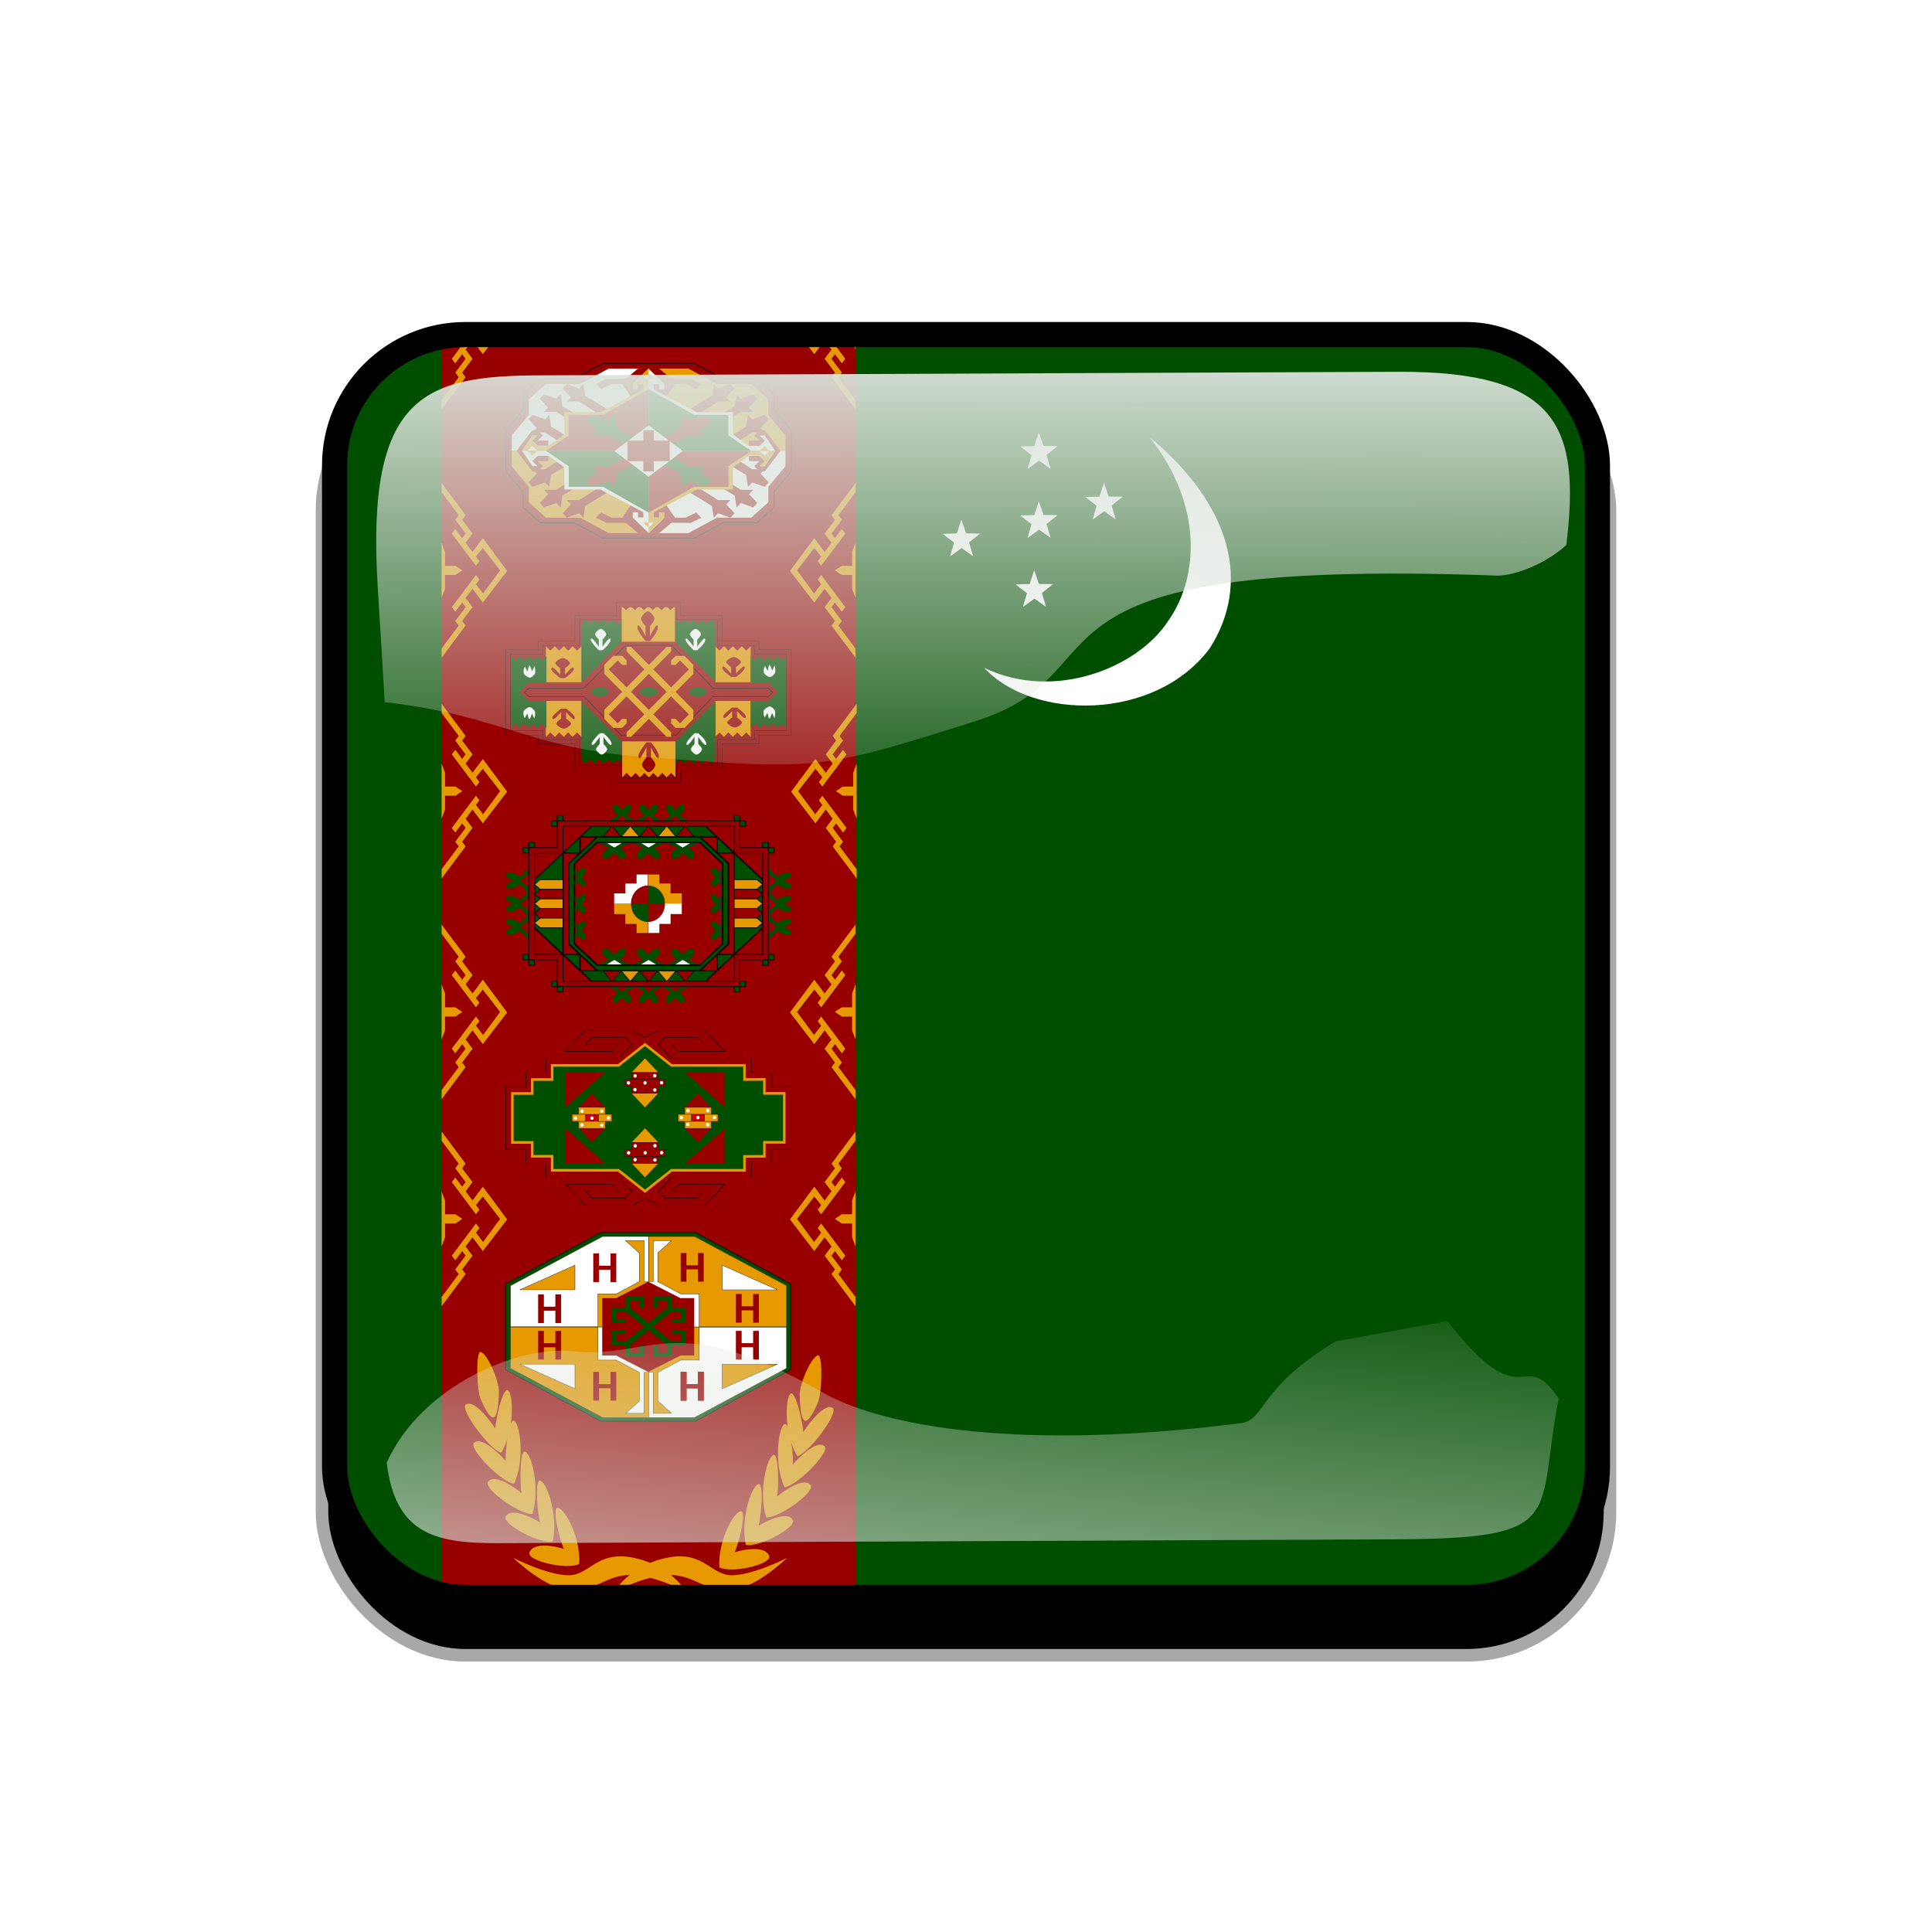 <?xml version="1.0" encoding="UTF-8"?>
<svg version="1.1" viewBox="0 0 768 768" xmlns="http://www.w3.org/2000/svg" xmlns:xlink="http://www.w3.org/1999/xlink">
<defs>
<clipPath id="f">
<rect x=".5" y=".5" width="511" height="511" ry="57" fill-opacity=".67"/>
</clipPath>
<linearGradient id="a">
<stop stop-color="#dbe3db" offset="0"/>
<stop stop-color="#dbe3db" stop-opacity="0" offset="1"/>
</linearGradient>
<linearGradient id="c" x1="342.19" x2="358.08" y1="705.76" y2="523.41" gradientTransform="matrix(1.157 0 0 1.317 -91.204 -253.99)" gradientUnits="userSpaceOnUse" xlink:href="#a"/>
<linearGradient id="b" x1="405.26" x2="405.75" y1="118.06" y2="360.92" gradientTransform="matrix(.953 0 0 .866 11.575 -4.502)" gradientUnits="userSpaceOnUse" xlink:href="#a"/>
<filter id="e">
<feGaussianBlur stdDeviation="5.12"/>
</filter>
<clipPath id="g">
<rect width="512" height="512" ry="57" fill="none" stroke="#00fa00" stroke-width="20"/>
</clipPath>
<filter id="d">
<feGaussianBlur stdDeviation="17.92"/>
</filter>
</defs>&gt;
<g transform="translate(90,90)">
<rect x="38" y="56" width="512" height="512" ry="57" filter="url(#d)" stroke="#a8a8a8" stroke-width="5"/>
</g>
<g transform="translate(128,128)" clip-path="url(#f)">
<rect width="512" height="512" ry="57" fill="#00f"/>
<g transform="matrix(1.032 0 0 1.032 0 2.3113e-6)" clip-path="url(#clipPath6957)">
<rect transform="translate(0,2.5177e-4)" y="-4.8e-5" width="744.09" height="496.06" fill="#004e00" fill-rule="evenodd" stroke-width="1pt"/>
<path transform="matrix(.965 0 0 1.124 -91.267 -289.56)" d="m356.1 405.71h14.173" fill="#ffef00" fill-rule="evenodd" stroke-width="1pt"/>
<path transform="matrix(-.494 -.301 .317 -.517 333.06 176.76)" d="m154.29-5.58c-51.64 4.846-87.232 50.915-88.113 86.252-2.403 33.898 20.955 74.868 74.793 93.588-71.273-9.92-108.97-46.26-107.92-94.872 5.691-58.166 75.96-97.496 121.24-84.968z" fill="#fff" fill-rule="evenodd" stroke-width="1pt"/>
<polygon transform="matrix(.448 0 0 .461 213.66 16.708)" points="185.66 128.9 189.08 117.26 179.36 110.01 191.48 109.66 195.37 98.165 199.45 109.59 211.58 109.74 201.98 117.15 205.58 128.74 205.58 128.74 195.57 121.89" fill="#feffff" fill-rule="evenodd" stroke-width="1pt"/>
<polygon transform="matrix(.448 0 0 .461 186.81 50.369)" points="185.66 128.9 189.08 117.26 179.36 110.01 191.48 109.66 195.37 98.165 199.45 109.59 211.58 109.74 201.98 117.15 205.58 128.74 205.58 128.74 195.57 121.89" fill="#feffff" fill-rule="evenodd" stroke-width="1pt"/>
<polygon transform="matrix(.448 0 0 .461 188.58 23.802)" points="185.66 128.9 189.08 117.26 179.36 110.01 191.48 109.66 195.37 98.165 199.45 109.59 211.58 109.74 201.98 117.15 205.58 128.74 205.58 128.74 195.57 121.89" fill="#feffff" fill-rule="evenodd" stroke-width="1pt"/>
<polygon transform="matrix(.448 0 0 .461 188.58 -2.78)" points="185.66 128.9 189.08 117.26 179.36 110.01 191.48 109.66 195.37 98.165 199.45 109.59 211.58 109.74 201.98 117.15 205.58 128.74 205.58 128.74 195.57 121.89" fill="#feffff" fill-rule="evenodd" stroke-width="1pt"/>
<polygon transform="matrix(.448 0 0 .461 158.74 30.888)" points="185.66 128.9 189.08 117.26 179.36 110.01 191.48 109.66 195.37 98.165 199.45 109.59 211.58 109.74 201.98 117.15 205.58 128.74 205.58 128.74 195.57 121.89" fill="#feffff" fill-rule="evenodd" stroke-width="1pt"/>
<rect x="46.063" y="-7e-6" width="159.45" height="496.06" fill="#980000" fill-rule="evenodd" stroke-width="1pt"/>
<g transform="matrix(.375 0 0 .5 -54.257 -146.16)" fill="#e69900">
<path transform="translate(1.632 -54.921)" d="m265.89 605.9v-7.086l17.577-17.717-3.544-3.543 10.63-10.63-3.543-3.543-7.087 7.086-3.543-3.543 24.803-24.803 3.543 3.543-3.543 3.544 7.304 7.159 17.499-17.789-17.793-17.24-7.01 6.61 3.543 3.543-3.543 3.543-24.803-24.803 3.543-3.543 7.087 7.087 3.543-3.544-10.63-10.63 3.544-3.543-17.577-17.716v-7.087l24.663 24.803-3.543 3.543 10.63 10.63-7.087 7.087 7.087 7.086 10.63-10.629 24.943 25.225-24.943 24.381-10.63-10.63-7.087 7.087 7.087 7.086-10.63 10.63 3.543 3.543-24.663 24.803z" fill-rule="evenodd" stroke-width="1pt"/>
<path transform="translate(-1.771 -54.921)" d="m269.29 517.32 3.544 7.086v10.63h10.63l7.086 3.544-7.086 3.543h-10.63v10.63l-3.544 7.087v-42.52z" fill-rule="evenodd" stroke-width="1pt"/>
</g>
<g transform="matrix(.375 0 0 .5 -54.257 -61.121)" fill="#e69900">
<path transform="translate(1.632 -54.921)" d="m265.89 605.9v-7.086l17.577-17.717-3.544-3.543 10.63-10.63-3.543-3.543-7.087 7.086-3.543-3.543 24.803-24.803 3.543 3.543-3.543 3.544 7.304 7.159 17.499-17.789-17.793-17.24-7.01 6.61 3.543 3.543-3.543 3.543-24.803-24.803 3.543-3.543 7.087 7.087 3.543-3.544-10.63-10.63 3.544-3.543-17.577-17.716v-7.087l24.663 24.803-3.543 3.543 10.63 10.63-7.087 7.087 7.087 7.086 10.63-10.629 24.943 25.225-24.943 24.381-10.63-10.63-7.087 7.087 7.087 7.086-10.63 10.63 3.543 3.543-24.663 24.803z" fill-rule="evenodd" stroke-width="1pt"/>
<path transform="translate(-1.771 -54.921)" d="m269.29 517.32 3.544 7.086v10.63h10.63l7.086 3.544-7.086 3.543h-10.63v10.63l-3.544 7.087v-42.52z" fill-rule="evenodd" stroke-width="1pt"/>
</g>
<g transform="matrix(.375 0 0 .5 -54.256 23.919)" fill="#e69900">
<path transform="translate(1.632 -54.921)" d="m265.89 605.9v-7.086l17.577-17.717-3.544-3.543 10.63-10.63-3.543-3.543-7.087 7.086-3.543-3.543 24.803-24.803 3.543 3.543-3.543 3.544 7.304 7.159 17.499-17.789-17.793-17.24-7.01 6.61 3.543 3.543-3.543 3.543-24.803-24.803 3.543-3.543 7.087 7.087 3.543-3.544-10.63-10.63 3.544-3.543-17.577-17.716v-7.087l24.663 24.803-3.543 3.543 10.63 10.63-7.087 7.087 7.087 7.086 10.63-10.629 24.943 25.225-24.943 24.381-10.63-10.63-7.087 7.087 7.087 7.086-10.63 10.63 3.543 3.543-24.663 24.803z" fill-rule="evenodd" stroke-width="1pt"/>
<path transform="translate(-1.771 -54.921)" d="m269.29 517.32 3.544 7.086v10.63h10.63l7.086 3.544-7.086 3.543h-10.63v10.63l-3.544 7.087v-42.52z" fill-rule="evenodd" stroke-width="1pt"/>
</g>
<g transform="matrix(.375 0 0 .5 -54.256 103.64)" fill="#e69900">
<path transform="translate(1.632 -54.921)" d="m265.89 605.9v-7.086l17.577-17.717-3.544-3.543 10.63-10.63-3.543-3.543-7.087 7.086-3.543-3.543 24.803-24.803 3.543 3.543-3.543 3.544 7.304 7.159 17.499-17.789-17.793-17.24-7.01 6.61 3.543 3.543-3.543 3.543-24.803-24.803 3.543-3.543 7.087 7.087 3.543-3.544-10.63-10.63 3.544-3.543-17.577-17.716v-7.087l24.663 24.803-3.543 3.543 10.63 10.63-7.087 7.087 7.087 7.086 10.63-10.629 24.943 25.225-24.943 24.381-10.63-10.63-7.087 7.087 7.087 7.086-10.63 10.63 3.543 3.543-24.663 24.803z" fill-rule="evenodd" stroke-width="1pt"/>
<path transform="translate(-1.771 -54.921)" d="m269.29 517.32 3.544 7.086v10.63h10.63l7.086 3.544-7.086 3.543h-10.63v10.63l-3.544 7.087v-42.52z" fill-rule="evenodd" stroke-width="1pt"/>
</g>
<g transform="matrix(-.375 0 0 .5 305.83 -146.16)" fill="#e69900">
<path transform="translate(1.632 -54.921)" d="m265.89 605.9v-7.086l17.577-17.717-3.544-3.543 10.63-10.63-3.543-3.543-7.087 7.086-3.543-3.543 24.803-24.803 3.543 3.543-3.543 3.544 7.304 7.159 17.499-17.789-17.793-17.24-7.01 6.61 3.543 3.543-3.543 3.543-24.803-24.803 3.543-3.543 7.087 7.087 3.543-3.544-10.63-10.63 3.544-3.543-17.577-17.716v-7.087l24.663 24.803-3.543 3.543 10.63 10.63-7.087 7.087 7.087 7.086 10.63-10.629 24.943 25.225-24.943 24.381-10.63-10.63-7.087 7.087 7.087 7.086-10.63 10.63 3.543 3.543-24.663 24.803z" fill-rule="evenodd" stroke-width="1pt"/>
<path transform="translate(-1.771 -54.921)" d="m269.29 517.32 3.544 7.086v10.63h10.63l7.086 3.544-7.086 3.543h-10.63v10.63l-3.544 7.087v-42.52z" fill-rule="evenodd" stroke-width="1pt"/>
</g>
<g transform="matrix(-.375 0 0 .5 306.27 -61.12)" fill="#e69900">
<path transform="translate(1.632 -54.921)" d="m265.89 605.9v-7.086l17.577-17.717-3.544-3.543 10.63-10.63-3.543-3.543-7.087 7.086-3.543-3.543 24.803-24.803 3.543 3.543-3.543 3.544 7.304 7.159 17.499-17.789-17.793-17.24-7.01 6.61 3.543 3.543-3.543 3.543-24.803-24.803 3.543-3.543 7.087 7.087 3.543-3.544-10.63-10.63 3.544-3.543-17.577-17.716v-7.087l24.663 24.803-3.543 3.543 10.63 10.63-7.087 7.087 7.087 7.086 10.63-10.629 24.943 25.225-24.943 24.381-10.63-10.63-7.087 7.087 7.087 7.086-10.63 10.63 3.543 3.543-24.663 24.803z" fill-rule="evenodd" stroke-width="1pt"/>
<path transform="translate(-1.771 -54.921)" d="m269.29 517.32 3.544 7.086v10.63h10.63l7.086 3.544-7.086 3.543h-10.63v10.63l-3.544 7.087v-42.52z" fill-rule="evenodd" stroke-width="1pt"/>
</g>
<g transform="matrix(-.375 0 0 .5 305.83 23.919)" fill="#e69900">
<path transform="translate(1.632 -54.921)" d="m265.89 605.9v-7.086l17.577-17.717-3.544-3.543 10.63-10.63-3.543-3.543-7.087 7.086-3.543-3.543 24.803-24.803 3.543 3.543-3.543 3.544 7.304 7.159 17.499-17.789-17.793-17.24-7.01 6.61 3.543 3.543-3.543 3.543-24.803-24.803 3.543-3.543 7.087 7.087 3.543-3.544-10.63-10.63 3.544-3.543-17.577-17.716v-7.087l24.663 24.803-3.543 3.543 10.63 10.63-7.087 7.087 7.087 7.086 10.63-10.629 24.943 25.225-24.943 24.381-10.63-10.63-7.087 7.087 7.087 7.086-10.63 10.63 3.543 3.543-24.663 24.803z" fill-rule="evenodd" stroke-width="1pt"/>
<path transform="translate(-1.771 -54.921)" d="m269.29 517.32 3.544 7.086v10.63h10.63l7.086 3.544-7.086 3.543h-10.63v10.63l-3.544 7.087v-42.52z" fill-rule="evenodd" stroke-width="1pt"/>
</g>
<g transform="matrix(-.375 0 0 .5 305.83 103.64)" fill="#e69900">
<path transform="translate(1.632 -54.921)" d="m265.89 605.9v-7.086l17.577-17.717-3.544-3.543 10.63-10.63-3.543-3.543-7.087 7.086-3.543-3.543 24.803-24.803 3.543 3.543-3.543 3.544 7.304 7.159 17.499-17.789-17.793-17.24-7.01 6.61 3.543 3.543-3.543 3.543-24.803-24.803 3.543-3.543 7.087 7.087 3.543-3.544-10.63-10.63 3.544-3.543-17.577-17.716v-7.087l24.663 24.803-3.543 3.543 10.63 10.63-7.087 7.087 7.087 7.086 10.63-10.629 24.943 25.225-24.943 24.381-10.63-10.63-7.087 7.087 7.087 7.086-10.63 10.63 3.543 3.543-24.663 24.803z" fill-rule="evenodd" stroke-width="1pt"/>
<path transform="translate(-1.771 -54.921)" d="m269.29 517.32 3.544 7.086v10.63h10.63l7.086 3.544-7.086 3.543h-10.63v10.63l-3.544 7.087v-42.52z" fill-rule="evenodd" stroke-width="1pt"/>
</g>
<g transform="matrix(.75 0 0 1 46.063 0)" fill="#e69900">
<path transform="matrix(.5 0 0 .5 -132.94 -269.29)" d="m265.89 605.9v-7.086l17.577-17.717-3.544-3.543 10.63-10.63-3.543-3.543-7.087 7.086-3.543-3.543 24.803-24.803 3.543 3.543-3.543 3.544 7.304 7.159 17.499-17.789 7.227-1e-3 -24.943 24.804-10.63-10.63-7.087 7.087 7.087 7.086-10.63 10.63 3.543 3.543-24.663 24.803z" fill-rule="evenodd" stroke-width="1pt"/>
<path transform="matrix(.5 0 0 .5 -134.64 -269.29)" d="m269.29 538.58h21.26l-7.086 3.543h-10.63v10.63l-3.544 7.087v-21.26z" fill-rule="evenodd" stroke-width="1pt"/>
</g>
<g transform="matrix(-.75 0 0 1 205.51 0)" fill="#e69900">
<path transform="matrix(.5 0 0 .5 -132.94 -269.29)" d="m265.89 605.9v-7.086l17.577-17.717-3.544-3.543 10.63-10.63-3.543-3.543-7.087 7.086-3.543-3.543 24.803-24.803 3.543 3.543-3.543 3.544 7.304 7.159 17.499-17.789 7.227-1e-3 -24.943 24.804-10.63-10.63-7.087 7.087 7.087 7.086-10.63 10.63 3.543 3.543-24.663 24.803z" fill-rule="evenodd" stroke-width="1pt"/>
<path transform="matrix(.5 0 0 .5 -134.64 -269.29)" d="m269.29 538.58h21.26l-7.086 3.543h-10.63v10.63l-3.544 7.087v-21.26z" fill-rule="evenodd" stroke-width="1pt"/>
</g>
<path transform="matrix(.518 0 0 .689 79.56 154.66)" d="m63.64 485.46s11.048-14.584 38.891-19.003c27.842-4.42 32.704 9.723 48.613 9.723 15.91 0 41.101-9.723 41.101-9.723s-25.191 18.561-44.636 18.119c-19.446-0.441-26.075-9.722-45.962-8.396-19.888 1.325-38.007 9.722-38.007 9.28z" fill="#e69900" fill-rule="evenodd" stroke-width="1pt"/>
<path transform="matrix(-.518 0 0 .689 173.29 154.66)" d="m63.64 485.46s11.048-14.584 38.891-19.003c27.842-4.42 32.704 9.723 48.613 9.723 15.91 0 41.101-9.723 41.101-9.723s-25.191 18.561-44.636 18.119c-19.446-0.441-26.075-9.722-45.962-8.396-19.888 1.325-38.007 9.722-38.007 9.28z" fill="#e69900" fill-rule="evenodd" stroke-width="1pt"/>
<g transform="matrix(.75 0 0 1 46.063 0)" fill="#e69900">
<path transform="matrix(.638 0 0 .547 -101.02 241.1)" d="m256.77 423.14c-2.652-4.861-9.281-26.074-5.746-28.726 5.304-1.767 19.446 19.888 18.121 39.334-9.281 4.419-40.659-1.768-40.218-7.514 2.21-7.955 19.888-5.303 27.843-3.094z" fill-rule="evenodd" stroke-width="1pt"/>
<path transform="matrix(.624 .132 -.113 .535 -61.849 202.12)" d="m256.77 423.14c-2.652-4.861-9.281-26.074-5.746-28.726 5.304-1.767 19.446 19.888 18.121 39.334-9.281 4.419-40.659-1.768-40.218-7.514 2.21-7.955 19.888-5.303 27.843-3.094z" fill-rule="evenodd" stroke-width="1pt"/>
<path transform="matrix(.604 .205 -.175 .518 -40.019 179.26)" d="m256.77 423.14c-2.652-4.861-9.281-26.074-5.746-28.726 5.304-1.767 19.446 19.888 18.121 39.334-9.281 4.419-40.659-1.768-40.218-7.514 2.21-7.955 19.888-5.303 27.843-3.094z" fill-rule="evenodd" stroke-width="1pt"/>
<path transform="matrix(.565 .296 -.254 .484 -4.69 157.92)" d="m256.77 423.14c-2.652-4.861-9.281-26.074-5.746-28.726 5.304-1.767 19.446 19.888 18.121 39.334-9.281 4.419-40.659-1.768-40.218-7.514 2.21-7.955 19.888-5.303 27.843-3.094z" fill-rule="evenodd" stroke-width="1pt"/>
<path transform="matrix(.517 .374 -.321 .443 30.655 142.75)" d="m256.77 423.14c-2.652-4.861-9.281-26.074-5.746-28.726 5.304-1.767 19.446 19.888 18.121 39.334-9.281 4.419-40.659-1.768-40.218-7.514 2.21-7.955 19.888-5.303 27.843-3.094z" fill-rule="evenodd" stroke-width="1pt"/>
<path transform="matrix(.085 .44 -.38 .129 163.19 244.99)" d="m259.25 409.98c26.536 7.115 24.649 14.722 0.771 24.058-9.281 4.419-40.659-1.768-40.218-7.514 2.21-7.955 28.997-18.64 39.447-16.544z" fill-rule="evenodd" stroke-width="1pt"/>
</g>
<g transform="matrix(-.75 0 0 1 206.07 1.326)" fill="#e69900">
<path transform="matrix(.638 0 0 .547 -101.02 241.1)" d="m256.77 423.14c-2.652-4.861-9.281-26.074-5.746-28.726 5.304-1.767 19.446 19.888 18.121 39.334-9.281 4.419-40.659-1.768-40.218-7.514 2.21-7.955 19.888-5.303 27.843-3.094z" fill-rule="evenodd" stroke-width="1pt"/>
<path transform="matrix(.624 .132 -.113 .535 -61.849 202.12)" d="m256.77 423.14c-2.652-4.861-9.281-26.074-5.746-28.726 5.304-1.767 19.446 19.888 18.121 39.334-9.281 4.419-40.659-1.768-40.218-7.514 2.21-7.955 19.888-5.303 27.843-3.094z" fill-rule="evenodd" stroke-width="1pt"/>
<path transform="matrix(.604 .205 -.175 .518 -40.019 179.26)" d="m256.77 423.14c-2.652-4.861-9.281-26.074-5.746-28.726 5.304-1.767 19.446 19.888 18.121 39.334-9.281 4.419-40.659-1.768-40.218-7.514 2.21-7.955 19.888-5.303 27.843-3.094z" fill-rule="evenodd" stroke-width="1pt"/>
<path transform="matrix(.565 .296 -.254 .484 -4.69 157.92)" d="m256.77 423.14c-2.652-4.861-9.281-26.074-5.746-28.726 5.304-1.767 19.446 19.888 18.121 39.334-9.281 4.419-40.659-1.768-40.218-7.514 2.21-7.955 19.888-5.303 27.843-3.094z" fill-rule="evenodd" stroke-width="1pt"/>
<path transform="matrix(.517 .374 -.321 .443 30.655 142.75)" d="m256.77 423.14c-2.652-4.861-9.281-26.074-5.746-28.726 5.304-1.767 19.446 19.888 18.121 39.334-9.281 4.419-40.659-1.768-40.218-7.514 2.21-7.955 19.888-5.303 27.843-3.094z" fill-rule="evenodd" stroke-width="1pt"/>
<path transform="matrix(.085 .44 -.38 .129 163.19 244.99)" d="m259.25 409.98c26.536 7.115 24.649 14.722 0.771 24.058-9.281 4.419-40.659-1.768-40.218-7.514 2.21-7.955 28.997-18.64 39.447-16.544z" fill-rule="evenodd" stroke-width="1pt"/>
</g>
<g transform="matrix(.969 0 0 1.226 182.42 -74.639)">
<path transform="matrix(1.488 0 0 1.24 3.502 -39.474)" d="m-3.543 290.55h-5.315v3.543h-5.315v3.543h-21.26l-3.543 3.544 1.772 1.771h8.858l1.772-1.771h-8.858l1.772-1.772h12.402l-5.315 5.315h-12.402l-3.543-1.772-3.543 1.771-12.402 1e-3 -5.315-5.317 12.402 2e-3 1.772 1.772-8.858-2e-3 1.772 1.773h8.858l1.772-1.771-3.543-3.544h-19.488v-3.543h-5.315v-3.543h-5.315v-15.945h5.315v-3.543h5.315v-3.543h19.488l3.543-3.544-1.772-1.771h-8.858l-1.772 1.773 8.858-2e-3 -1.772 1.772-12.402 2e-3 5.315-5.317 12.402 1e-3 3.543 1.771 3.543-1.772h12.402l5.315 5.315h-12.402l-1.772-1.772h8.858l-1.772-1.771h-8.858l-1.772 1.771 3.543 3.544h21.26v3.543h5.315v3.543h5.315v15.945z" fill="#980000" fill-rule="evenodd" stroke="#000" stroke-width=".125"/>
<path transform="matrix(.744 0 0 .62 -392.03 -6.521)" d="m375.59 499.67v24.803h10.629v7.019h10.63v7.087h35.433l14.174 10.63 14.173-10.63h38.976v-7.019l10.63-0.068v-7.087h10.63v-24.803h-10.63v-7.086l-10.63 0.068v-7.155h-38.976l-14.173-10.63-14.174 10.63h-35.433v7.155h-10.63v7.086h-10.629z" fill="#004e00" fill-rule="evenodd" stroke="#e69900" stroke-width="1pt"/>
<path transform="matrix(.744 0 0 .62 -392.03 -8.718)" d="m425.2 492.52-21.26 17.716v-17.716h21.26z" fill="#980000" fill-rule="evenodd" stroke-width="1pt"/>
<path transform="matrix(-.744 0 0 .62 272.46 -8.718)" d="m425.2 492.52-21.26 17.717v-17.717h21.26z" fill="#980000" fill-rule="evenodd" stroke-width="1pt"/>
<path transform="matrix(.744 0 0 -.62 -392.03 630.57)" d="m425.2 492.52-21.26 17.716v-17.716h21.26z" fill="#980000" fill-rule="evenodd" stroke-width="1pt"/>
<path transform="matrix(-.744 0 0 -.62 272.46 630.57)" d="m425.2 492.52-21.26 17.717v-17.717h21.26z" fill="#980000" fill-rule="evenodd" stroke-width="1pt"/>
<path transform="matrix(.744 0 0 .62 -392.03 -10.915)" d="m474.8 506.69-7.086 7.087h14.173l-7.087-7.087z" fill="#980000" fill-rule="evenodd" stroke-width="1pt"/>
<path transform="matrix(.744 0 0 .62 -392.03 -10.915)" d="m418.11 506.69-7.086 7.087h14.173l-7.087-7.087z" fill="#980000" fill-rule="evenodd" stroke-width="1pt"/>
<path transform="matrix(.744 0 0 -.62 -392.03 632.77)" d="m418.11 506.69-7.086 7.087h14.173l-7.087-7.087z" fill="#980000" fill-rule="evenodd" stroke-width="1pt"/>
<path transform="matrix(.744 0 0 -.62 -349.84 632.77)" d="m418.11 506.69-7.086 7.087h14.173l-7.087-7.087z" fill="#980000" fill-rule="evenodd" stroke-width="1pt"/>
<path transform="matrix(.744 0 0 -.62 -370.94 643.75)" d="m418.11 506.69-7.086 7.087h14.173l-7.087-7.087z" fill="#e69900" fill-rule="evenodd" stroke-width="1pt"/>
<path transform="matrix(.744 0 0 -.62 -370.94 621.78)" d="m418.11 506.69-7.086 7.087h14.173l-7.087-7.087z" fill="#e69900" fill-rule="evenodd" stroke-width="1pt"/>
<path transform="matrix(.744 0 0 .62 -370.94 -21.899)" d="m418.11 506.69-7.086 7.087h14.173l-7.087-7.087z" fill="#e69900" fill-rule="evenodd" stroke-width="1pt"/>
<path transform="matrix(.744 0 0 .62 -370.94 .069)" d="m418.11 506.69-7.086 7.087h14.173l-7.087-7.087z" fill="#e69900" fill-rule="evenodd" stroke-width="1pt"/>
<rect transform="matrix(.744 0 0 .62 -392.03 -6.521)" x="467.72" y="506.69" width="14.173" height="3.543" fill="#e69900" fill-rule="evenodd" stroke="#000" stroke-width=".125"/>
<rect transform="matrix(.744 0 0 .62 -392.03 -6.521)" x="414.57" y="510.24" width="7.087" height="3.543" fill="#c00" fill-rule="evenodd" stroke="#000" stroke-width=".125"/>
<rect transform="matrix(.744 0 0 .62 -392.03 -6.521)" x="471.26" y="510.24" width="7.087" height="3.543" fill="#c00" fill-rule="evenodd" stroke="#000" stroke-width=".125"/>
<rect transform="matrix(.744 0 0 .62 -392.03 -6.521)" x="439.37" y="488.98" width="14.173" height="3.543" fill="#900" fill-rule="evenodd" stroke="#000" stroke-width=".125"/>
<rect transform="matrix(.744 0 0 .62 -392.03 -6.521)" x="439.37" y="496.06" width="14.173" height="3.543" fill="#900" fill-rule="evenodd" stroke="#000" stroke-width=".125"/>
<rect transform="matrix(.744 0 0 .62 -392.03 -6.521)" x="435.83" y="492.52" width="21.26" height="3.543" fill="#900" fill-rule="evenodd" stroke="#000" stroke-width=".125"/>
<rect transform="matrix(.744 0 0 .62 -392.03 -6.521)" x="439.37" y="524.41" width="14.173" height="3.543" fill="#900" fill-rule="evenodd" stroke="#000" stroke-width=".125"/>
<rect transform="matrix(.744 0 0 .62 -392.03 -6.521)" x="439.37" y="531.5" width="14.173" height="3.543" fill="#900" fill-rule="evenodd" stroke="#000" stroke-width=".125"/>
<rect transform="matrix(.744 0 0 .62 -392.03 -6.521)" x="435.83" y="527.95" width="21.26" height="3.543" fill="#900" fill-rule="evenodd" stroke="#000" stroke-width=".125"/>
<rect transform="matrix(.744 0 0 .62 -392.03 -6.521)" x="467.72" y="513.78" width="14.173" height="3.543" fill="#e69900" fill-rule="evenodd" stroke="#000" stroke-width=".125"/>
<rect transform="matrix(.744 0 0 .62 -392.03 -6.521)" x="411.02" y="506.69" width="14.173" height="3.543" fill="#e69900" fill-rule="evenodd" stroke="#000" stroke-width=".125"/>
<rect transform="matrix(.744 0 0 .62 -392.03 -6.521)" x="411.02" y="513.78" width="14.173" height="3.543" fill="#e69900" fill-rule="evenodd" stroke="#000" stroke-width=".125"/>
<rect transform="matrix(.744 0 0 .62 -392.03 -6.521)" x="407.48" y="510.24" width="7.087" height="3.543" fill="#e69900" fill-rule="evenodd" stroke="#000" stroke-width=".125"/>
<rect transform="matrix(.744 0 0 .62 -392.03 -6.521)" x="421.65" y="510.24" width="7.087" height="3.543" fill="#e69900" fill-rule="evenodd" stroke="#000" stroke-width=".125"/>
<rect transform="matrix(.744 0 0 .62 -392.03 -6.521)" x="464.17" y="510.24" width="7.087" height="3.543" fill="#e69900" fill-rule="evenodd" stroke="#000" stroke-width=".125"/>
<rect transform="matrix(.744 0 0 .62 -392.03 -6.521)" x="478.35" y="510.24" width="7.087" height="3.543" fill="#e69900" fill-rule="evenodd" stroke="#000" stroke-width=".125"/>
<ellipse transform="matrix(.744 0 0 .62 -374.14 -38.912)" cx="413.68" cy="581.99" rx=".886" ry=".886" d="m 414.567,581.988 c 0,0.489 -0.397,0.886 -0.886,0.886 -0.489,0 -0.886,-0.397 -0.886,-0.886 0,-0.489 0.397,-0.886 0.886,-0.886 0.489,0 0.886,0.397 0.886,0.886 z" fill="#fff" fill-rule="evenodd" stroke-width="1pt"/>
<ellipse transform="matrix(.744 0 0 .62 -367.57 -38.912)" cx="413.68" cy="581.99" rx=".886" ry=".886" d="m 414.567,581.988 c 0,0.489 -0.397,0.886 -0.886,0.886 -0.489,0 -0.886,-0.397 -0.886,-0.886 0,-0.489 0.397,-0.886 0.886,-0.886 0.489,0 0.886,0.397 0.886,0.886 z" fill="#fff" fill-rule="evenodd" stroke-width="1pt"/>
<ellipse transform="matrix(.744 0 0 .62 -361 -38.958)" cx="413.68" cy="581.99" rx=".886" ry=".886" d="m 414.567,581.988 c 0,0.489 -0.397,0.886 -0.886,0.886 -0.489,0 -0.886,-0.397 -0.886,-0.886 0,-0.489 0.397,-0.886 0.886,-0.886 0.489,0 0.886,0.397 0.886,0.886 z" fill="#fff" fill-rule="evenodd" stroke-width="1pt"/>
<ellipse transform="matrix(.744 0 0 .62 -371.51 -41.102)" cx="413.68" cy="581.99" rx=".886" ry=".886" d="m 414.567,581.988 c 0,0.489 -0.397,0.886 -0.886,0.886 -0.489,0 -0.886,-0.397 -0.886,-0.886 0,-0.489 0.397,-0.886 0.886,-0.886 0.489,0 0.886,0.397 0.886,0.886 z" fill="#fff" fill-rule="evenodd" stroke-width="1pt"/>
<ellipse transform="matrix(.744 0 0 .62 -363.68 -41.148)" cx="413.68" cy="581.99" rx=".886" ry=".886" d="m 414.567,581.988 c 0,0.489 -0.397,0.886 -0.886,0.886 -0.489,0 -0.886,-0.397 -0.886,-0.886 0,-0.489 0.397,-0.886 0.886,-0.886 0.489,0 0.886,0.397 0.886,0.886 z" fill="#fff" fill-rule="evenodd" stroke-width="1pt"/>
<ellipse transform="matrix(.744 0 0 .62 -371.57 -36.768)" cx="413.68" cy="581.99" rx=".886" ry=".886" d="m 414.567,581.988 c 0,0.489 -0.397,0.886 -0.886,0.886 -0.489,0 -0.886,-0.397 -0.886,-0.886 0,-0.489 0.397,-0.886 0.886,-0.886 0.489,0 0.886,0.397 0.886,0.886 z" fill="#fff" fill-rule="evenodd" stroke-width="1pt"/>
<ellipse transform="matrix(.744 0 0 .62 -363.68 -36.677)" cx="413.68" cy="581.99" rx=".886" ry=".886" d="m 414.567,581.988 c 0,0.489 -0.397,0.886 -0.886,0.886 -0.489,0 -0.886,-0.397 -0.886,-0.886 0,-0.489 0.397,-0.886 0.886,-0.886 0.489,0 0.886,0.397 0.886,0.886 z" fill="#fff" fill-rule="evenodd" stroke-width="1pt"/>
<ellipse transform="matrix(.744 0 0 .62 -353.17 -49.999)" cx="413.68" cy="581.99" rx=".886" ry=".886" d="m 414.567,581.988 c 0,0.489 -0.397,0.886 -0.886,0.886 -0.489,0 -0.886,-0.397 -0.886,-0.886 0,-0.489 0.397,-0.886 0.886,-0.886 0.489,0 0.886,0.397 0.886,0.886 z" fill="#fff" fill-rule="evenodd" stroke-width="1pt"/>
<ellipse transform="matrix(.744 0 0 .62 -346.59 -49.999)" cx="413.68" cy="581.99" rx=".886" ry=".886" d="m 414.567,581.988 c 0,0.489 -0.397,0.886 -0.886,0.886 -0.489,0 -0.886,-0.397 -0.886,-0.886 0,-0.489 0.397,-0.886 0.886,-0.886 0.489,0 0.886,0.397 0.886,0.886 z" fill="#fff" fill-rule="evenodd" stroke-width="1pt"/>
<ellipse transform="matrix(.744 0 0 .62 -340.02 -50.045)" cx="413.68" cy="581.99" rx=".886" ry=".886" d="m 414.567,581.988 c 0,0.489 -0.397,0.886 -0.886,0.886 -0.489,0 -0.886,-0.397 -0.886,-0.886 0,-0.489 0.397,-0.886 0.886,-0.886 0.489,0 0.886,0.397 0.886,0.886 z" fill="#fff" fill-rule="evenodd" stroke-width="1pt"/>
<ellipse transform="matrix(.744 0 0 .62 -350.54 -52.189)" cx="413.68" cy="581.99" rx=".886" ry=".886" d="m 414.567,581.988 c 0,0.489 -0.397,0.886 -0.886,0.886 -0.489,0 -0.886,-0.397 -0.886,-0.886 0,-0.489 0.397,-0.886 0.886,-0.886 0.489,0 0.886,0.397 0.886,0.886 z" fill="#fff" fill-rule="evenodd" stroke-width="1pt"/>
<ellipse transform="matrix(.744 0 0 .62 -342.71 -52.235)" cx="413.68" cy="581.99" rx=".886" ry=".886" d="m 414.567,581.988 c 0,0.489 -0.397,0.886 -0.886,0.886 -0.489,0 -0.886,-0.397 -0.886,-0.886 0,-0.489 0.397,-0.886 0.886,-0.886 0.489,0 0.886,0.397 0.886,0.886 z" fill="#fff" fill-rule="evenodd" stroke-width="1pt"/>
<ellipse transform="matrix(.744 0 0 .62 -350.59 -47.855)" cx="413.68" cy="581.99" rx=".886" ry=".886" d="m 414.567,581.988 c 0,0.489 -0.397,0.886 -0.886,0.886 -0.489,0 -0.886,-0.397 -0.886,-0.886 0,-0.489 0.397,-0.886 0.886,-0.886 0.489,0 0.886,0.397 0.886,0.886 z" fill="#fff" fill-rule="evenodd" stroke-width="1pt"/>
<ellipse transform="matrix(.744 0 0 .62 -342.71 -47.764)" cx="413.68" cy="581.99" rx=".886" ry=".886" d="m 414.567,581.988 c 0,0.489 -0.397,0.886 -0.886,0.886 -0.489,0 -0.886,-0.397 -0.886,-0.886 0,-0.489 0.397,-0.886 0.886,-0.886 0.489,0 0.886,0.397 0.886,0.886 z" fill="#fff" fill-rule="evenodd" stroke-width="1pt"/>
<ellipse transform="matrix(.744 0 0 .62 -374.2 -60.904)" cx="413.68" cy="581.99" rx=".886" ry=".886" d="m 414.567,581.988 c 0,0.489 -0.397,0.886 -0.886,0.886 -0.489,0 -0.886,-0.397 -0.886,-0.886 0,-0.489 0.397,-0.886 0.886,-0.886 0.489,0 0.886,0.397 0.886,0.886 z" fill="#fff" fill-rule="evenodd" stroke-width="1pt"/>
<ellipse transform="matrix(.744 0 0 .62 -367.62 -60.904)" cx="413.68" cy="581.99" rx=".886" ry=".886" d="m 414.567,581.988 c 0,0.489 -0.397,0.886 -0.886,0.886 -0.489,0 -0.886,-0.397 -0.886,-0.886 0,-0.489 0.397,-0.886 0.886,-0.886 0.489,0 0.886,0.397 0.886,0.886 z" fill="#fff" fill-rule="evenodd" stroke-width="1pt"/>
<ellipse transform="matrix(.744 0 0 .62 -361.05 -60.949)" cx="413.68" cy="581.99" rx=".886" ry=".886" d="m 414.567,581.988 c 0,0.489 -0.397,0.886 -0.886,0.886 -0.489,0 -0.886,-0.397 -0.886,-0.886 0,-0.489 0.397,-0.886 0.886,-0.886 0.489,0 0.886,0.397 0.886,0.886 z" fill="#fff" fill-rule="evenodd" stroke-width="1pt"/>
<ellipse transform="matrix(.744 0 0 .62 -371.57 -63.094)" cx="413.68" cy="581.99" rx=".886" ry=".886" d="m 414.567,581.988 c 0,0.489 -0.397,0.886 -0.886,0.886 -0.489,0 -0.886,-0.397 -0.886,-0.886 0,-0.489 0.397,-0.886 0.886,-0.886 0.489,0 0.886,0.397 0.886,0.886 z" fill="#fff" fill-rule="evenodd" stroke-width="1pt"/>
<ellipse transform="matrix(.744 0 0 .62 -363.74 -63.139)" cx="413.68" cy="581.99" rx=".886" ry=".886" d="m 414.567,581.988 c 0,0.489 -0.397,0.886 -0.886,0.886 -0.489,0 -0.886,-0.397 -0.886,-0.886 0,-0.489 0.397,-0.886 0.886,-0.886 0.489,0 0.886,0.397 0.886,0.886 z" fill="#fff" fill-rule="evenodd" stroke-width="1pt"/>
<ellipse transform="matrix(.744 0 0 .62 -371.62 -58.759)" cx="413.68" cy="581.99" rx=".886" ry=".886" d="m 414.567,581.988 c 0,0.489 -0.397,0.886 -0.886,0.886 -0.489,0 -0.886,-0.397 -0.886,-0.886 0,-0.489 0.397,-0.886 0.886,-0.886 0.489,0 0.886,0.397 0.886,0.886 z" fill="#fff" fill-rule="evenodd" stroke-width="1pt"/>
<ellipse transform="matrix(.744 0 0 .62 -363.74 -58.668)" cx="413.68" cy="581.99" rx=".886" ry=".886" d="m 414.567,581.988 c 0,0.489 -0.397,0.886 -0.886,0.886 -0.489,0 -0.886,-0.397 -0.886,-0.886 0,-0.489 0.397,-0.886 0.886,-0.886 0.489,0 0.886,0.397 0.886,0.886 z" fill="#fff" fill-rule="evenodd" stroke-width="1pt"/>
<ellipse transform="matrix(.744 0 0 .62 -395.28 -49.817)" cx="413.68" cy="581.99" rx=".886" ry=".886" d="m 414.567,581.988 c 0,0.489 -0.397,0.886 -0.886,0.886 -0.489,0 -0.886,-0.397 -0.886,-0.886 0,-0.489 0.397,-0.886 0.886,-0.886 0.489,0 0.886,0.397 0.886,0.886 z" fill="#fff" fill-rule="evenodd" stroke-width="1pt"/>
<ellipse transform="matrix(.744 0 0 .62 -388.71 -49.817)" cx="413.68" cy="581.99" rx=".886" ry=".886" d="m 414.567,581.988 c 0,0.489 -0.397,0.886 -0.886,0.886 -0.489,0 -0.886,-0.397 -0.886,-0.886 0,-0.489 0.397,-0.886 0.886,-0.886 0.489,0 0.886,0.397 0.886,0.886 z" fill="#fff" fill-rule="evenodd" stroke-width="1pt"/>
<ellipse transform="matrix(.744 0 0 .62 -382.14 -49.862)" cx="413.68" cy="581.99" rx=".886" ry=".886" d="m 414.567,581.988 c 0,0.489 -0.397,0.886 -0.886,0.886 -0.489,0 -0.886,-0.397 -0.886,-0.886 0,-0.489 0.397,-0.886 0.886,-0.886 0.489,0 0.886,0.397 0.886,0.886 z" fill="#fff" fill-rule="evenodd" stroke-width="1pt"/>
<ellipse transform="matrix(.744 0 0 .62 -392.65 -52.007)" cx="413.68" cy="581.99" rx=".886" ry=".886" d="m 414.567,581.988 c 0,0.489 -0.397,0.886 -0.886,0.886 -0.489,0 -0.886,-0.397 -0.886,-0.886 0,-0.489 0.397,-0.886 0.886,-0.886 0.489,0 0.886,0.397 0.886,0.886 z" fill="#fff" fill-rule="evenodd" stroke-width="1pt"/>
<ellipse transform="matrix(.744 0 0 .62 -384.82 -52.052)" cx="413.68" cy="581.99" rx=".886" ry=".886" d="m 414.567,581.988 c 0,0.489 -0.397,0.886 -0.886,0.886 -0.489,0 -0.886,-0.397 -0.886,-0.886 0,-0.489 0.397,-0.886 0.886,-0.886 0.489,0 0.886,0.397 0.886,0.886 z" fill="#fff" fill-rule="evenodd" stroke-width="1pt"/>
<ellipse transform="matrix(.744 0 0 .62 -392.71 -47.672)" cx="413.68" cy="581.99" rx=".886" ry=".886" d="m 414.567,581.988 c 0,0.489 -0.397,0.886 -0.886,0.886 -0.489,0 -0.886,-0.397 -0.886,-0.886 0,-0.489 0.397,-0.886 0.886,-0.886 0.489,0 0.886,0.397 0.886,0.886 z" fill="#fff" fill-rule="evenodd" stroke-width="1pt"/>
<ellipse transform="matrix(.744 0 0 .62 -384.82 -47.581)" cx="413.68" cy="581.99" rx=".886" ry=".886" d="m 414.567,581.988 c 0,0.489 -0.397,0.886 -0.886,0.886 -0.489,0 -0.886,-0.397 -0.886,-0.886 0,-0.489 0.397,-0.886 0.886,-0.886 0.489,0 0.886,0.397 0.886,0.886 z" fill="#fff" fill-rule="evenodd" stroke-width="1pt"/>
</g>
<g transform="matrix(1 0 0 1.162 193.11 -34.284)">
<path transform="matrix(1.24 0 0 -.5 40.323 315.35)" d="m-79.724 145.28 3.543 3.543 3.543-3.543h-7.087z" fill="#fff" fill-rule="evenodd" stroke-width="1pt"/>
<path transform="matrix(1.24 0 0 -.5 27.142 315.35)" d="m-79.724 145.28 3.543 3.543 3.543-3.543h-7.087z" fill="#fff" fill-rule="evenodd" stroke-width="1pt"/>
<path transform="matrix(1.24 0 0 -.5 13.961 315.35)" d="m-79.724 145.28 3.543 3.543 3.543-3.543h-7.087z" fill="#fff" fill-rule="evenodd" stroke-width="1pt"/>
<path transform="matrix(1.24 0 0 .5 40.323 129.34)" d="m-79.724 145.28 3.543 3.543 3.543-3.543h-7.087z" fill="#fff" fill-rule="evenodd" stroke-width="1pt"/>
<path transform="matrix(1.24 0 0 .5 27.142 129.34)" d="m-79.724 145.28 3.543 3.543 3.543-3.543h-7.087z" fill="#fff" fill-rule="evenodd" stroke-width="1pt"/>
<path transform="matrix(1.24 0 0 .5 13.961 129.34)" d="m-79.724 145.28 3.543 3.543 3.543-3.543h-7.087z" fill="#fff" fill-rule="evenodd" stroke-width="1pt"/>
<path transform="matrix(.964 0 0 -1 18.111 467.7)" d="m-83.268 219.68-5.315-3.544-5.315 3.544-5.315-3.544-5.314 3.544v-1.771l3.543-1.773-1.772-1.771v-1.772h1.772l1.772 1.772 1.771-1.772h1.772v1.772l-1.772 1.771 3.543 1.772 3.544-1.772-1.772-1.771v-1.772h1.772l1.772 1.772 1.771-1.772h1.772v1.772l-1.772 1.771 3.543 1.772 3.544-1.771-1.772-1.772v-1.772h1.772l1.771 1.772 1.771-1.772h1.772v1.772l-1.772 1.772 3.543 1.772v1.771l-5.315-3.543-5.315 3.543z" fill="#004e00" fill-rule="evenodd" stroke-width="0"/>
<path transform="matrix(.964 0 0 1 18.112 -23.018)" d="m-83.268 219.68-5.315-3.544-5.315 3.544-5.315-3.544-5.314 3.544v-1.771l3.543-1.773-1.772-1.771v-1.772h1.772l1.772 1.772 1.771-1.772h1.772v1.772l-1.772 1.771 3.543 1.772 3.544-1.772-1.772-1.771v-1.772h1.772l1.772 1.772 1.771-1.772h1.772v1.772l-1.772 1.771 3.543 1.772 3.544-1.771-1.772-1.772v-1.772h1.772l1.771 1.772 1.771-1.772h1.772v1.772l-1.772 1.772 3.543 1.772v1.771l-5.315-3.543-5.315 3.543z" fill="#004e00" fill-rule="evenodd" stroke-width="0"/>
<path transform="matrix(0 .722 -1.55 0 317.11 286.32)" d="m-83.268 219.68-5.315-3.544-5.315 3.544-5.315-3.544-5.314 3.544v-1.771l3.543-1.773-1.772-1.771v-1.772h1.772l1.772 1.772 1.771-1.772h1.772v1.772l-1.772 1.771 3.543 1.772 3.544-1.772-1.772-1.771v-1.772h1.772l1.772 1.772 1.771-1.772h1.772v1.772l-1.772 1.771 3.543 1.772 3.544-1.771-1.772-1.772v-1.772h1.772l1.771 1.772 1.771-1.772h1.772v1.772l-1.772 1.772 3.543 1.772v1.771l-5.315-3.543-5.315 3.543z" fill="#004e00" fill-rule="evenodd" stroke-width="0"/>
<path transform="matrix(0 .722 1.55 0 -451.75 286.32)" d="m-83.268 219.68-5.315-3.544-5.315 3.544-5.315-3.544-5.314 3.544v-1.771l3.543-1.773-1.772-1.771v-1.772h1.772l1.772 1.772 1.771-1.772h1.772v1.772l-1.772 1.771 3.543 1.772 3.544-1.772-1.772-1.771v-1.772h1.772l1.772 1.772 1.771-1.772h1.772v1.772l-1.772 1.771 3.543 1.772 3.544-1.771-1.772-1.772v-1.772h1.772l1.771 1.772 1.771-1.772h1.772v1.772l-1.772 1.772 3.543 1.772v1.771l-5.315-3.543-5.315 3.543z" fill="#004e00" fill-rule="evenodd" stroke-width="0"/>
<rect transform="matrix(1.24 0 0 1 11.764 24.803)" x="-26.575" y="214.37" width="1.772" height="1.772" fill="#004e00" fill-rule="evenodd" stroke="#000" stroke-width=".25"/>
<rect transform="matrix(1.24 0 0 1 11.764 24.803)" x="-28.346" y="216.14" width="1.772" height="1.772" fill="#004e00" fill-rule="evenodd" stroke="#000" stroke-width=".25"/>
<rect transform="matrix(1.24 0 0 1 11.764 24.803)" x="-37.205" y="225" width="1.772" height="1.772" fill="#004e00" fill-rule="evenodd" stroke="#000" stroke-width=".25"/>
<rect transform="matrix(1.24 0 0 1 11.764 24.803)" x="-35.433" y="223.23" width="1.772" height="1.772" fill="#004e00" fill-rule="evenodd" stroke="#000" stroke-width=".25"/>
<rect transform="matrix(1.24 0 0 1 11.764 24.803)" x="-93.898" y="223.23" width="1.772" height="1.772" fill="#004e00" fill-rule="evenodd" stroke="#000" stroke-width=".25"/>
<rect transform="matrix(1.24 0 0 1 11.764 24.803)" x="-102.76" y="214.37" width="1.772" height="1.772" fill="#004e00" fill-rule="evenodd" stroke="#000" stroke-width=".25"/>
<rect transform="matrix(1.24 0 0 1 11.764 24.803)" x="-100.98" y="216.14" width="1.772" height="1.772" fill="#004e00" fill-rule="evenodd" stroke="#000" stroke-width=".25"/>
<rect transform="matrix(1.24 0 0 1 11.764 24.803)" x="-100.98" y="177.17" width="1.772" height="1.772" fill="#004e00" fill-rule="evenodd" stroke="#000" stroke-width=".25"/>
<rect transform="matrix(1.24 0 0 1 11.764 24.803)" x="-102.76" y="178.94" width="1.772" height="1.772" fill="#004e00" fill-rule="evenodd" stroke="#000" stroke-width=".25"/>
<rect transform="matrix(1.24 0 0 1 11.764 24.803)" x="-92.126" y="168.31" width="1.772" height="1.772" fill="#004e00" fill-rule="evenodd" stroke="#000" stroke-width=".25"/>
<rect transform="matrix(1.24 0 0 1 11.764 24.803)" x="-93.898" y="170.08" width="1.772" height="1.772" fill="#004e00" fill-rule="evenodd" stroke="#000" stroke-width=".25"/>
<rect transform="matrix(1.24 0 0 1 11.764 24.803)" x="-37.205" y="168.31" width="1.772" height="1.772" fill="#004e00" fill-rule="evenodd" stroke="#000" stroke-width=".25"/>
<rect transform="matrix(1.24 0 0 1 11.764 24.803)" x="-35.433" y="170.08" width="1.772" height="1.772" fill="#004e00" fill-rule="evenodd" stroke="#000" stroke-width=".25"/>
<rect transform="matrix(1.24 0 0 1 11.764 24.803)" x="-28.346" y="177.17" width="1.772" height="1.772" fill="#004e00" fill-rule="evenodd" stroke="#000" stroke-width=".25"/>
<rect transform="matrix(1.24 0 0 1 11.764 24.803)" x="-26.575" y="178.94" width="1.772" height="1.772" fill="#004e00" fill-rule="evenodd" stroke="#000" stroke-width=".25"/>
<rect transform="matrix(1.24 0 0 1 11.764 24.803)" x="-92.126" y="225" width="1.772" height="1.772" fill="#004e00" fill-rule="evenodd" stroke="#000" stroke-width=".25"/>
<path transform="matrix(.406 0 0 .393 -246.01 113.08)" d="m423.42 278.15-15.942-2e-3 -3e-3 -8.864 10.63 5e-3v-8.312h10.63v-7.633h10.63v9.541c-8.802 0-15.945 6.463-15.945 15.265z" fill="#fff" fill-rule="evenodd" stroke-width="1.25"/>
<path transform="matrix(-.406 0 0 .393 110.91 113.08)" d="m423.42 278.15-15.942-2e-3 -3e-3 -8.864 10.63 5e-3v-8.312h10.63v-7.633h10.63v9.541c-8.802 0-15.945 6.463-15.945 15.265z" fill="#e69900" fill-rule="evenodd" stroke-width="1.25"/>
<path transform="matrix(-.406 0 0 -.393 110.91 331.6)" d="m423.42 278.15-15.942-2e-3 -3e-3 -8.864 10.63 5e-3v-8.312h10.63v-7.633h10.63v9.541c-8.802 0-15.945 6.463-15.945 15.265z" fill="#fff" fill-rule="evenodd" stroke-width="1.25"/>
<path transform="matrix(.406 0 0 -.393 -246.01 331.6)" d="m423.42 278.15-15.942-2e-3 -3e-3 -8.864 10.63 5e-3v-8.312h10.63v-7.633h10.63v9.541c-8.802 0-15.945 6.463-15.945 15.265z" fill="#e69900" fill-rule="evenodd" stroke-width="1.25"/>
<path transform="matrix(.406 0 0 .398 -238.82 113.35)" d="m437.6 273.72h-15.944v-15.059c8.801 0 15.944 6.747 15.944 15.059z" fill="#004e00" fill-rule="evenodd" stroke-width="1pt"/>
<path transform="matrix(.406 0 0 -.398 -238.82 331.33)" d="m437.6 273.72h-15.944v-15.059c8.801 0 15.944 6.747 15.944 15.059z" fill="#980000" fill-rule="evenodd" stroke-width="1pt"/>
<path transform="matrix(-.406 0 0 -.398 103.72 331.33)" d="m437.6 273.72h-15.944v-15.059c8.801 0 15.944 6.747 15.944 15.059z" fill="#004e00" fill-rule="evenodd" stroke-width="1pt"/>
<path transform="matrix(-.406 0 0 .398 103.72 113.35)" d="m437.6 273.72h-15.944v-15.059c8.801 0 15.944 6.747 15.944 15.059z" fill="#980000" fill-rule="evenodd" stroke-width="1pt"/>
<path transform="matrix(1.24 0 0 1 42.52 24.804)" d="m-83.268 219.68-5.315-3.544-5.315 3.544-5.315-3.544-5.314 3.544v-1.771l3.543-1.773-1.772-1.771v-1.772h1.772l1.772 1.772 1.771-1.772h1.772v1.772l-1.772 1.771 3.543 1.772 3.544-1.772-1.772-1.771v-1.772h1.772l1.772 1.772 1.771-1.772h1.772v1.772l-1.772 1.771 3.543 1.772 3.544-1.771-1.772-1.772v-1.772h1.772l1.771 1.772 1.771-1.772h1.772v1.772l-1.772 1.772 3.543 1.772v1.771l-5.315-3.543-5.315 3.543z" fill="#004e00" fill-rule="evenodd" stroke-width="0"/>
<path transform="matrix(1.24 0 0 -1 42.52 419.88)" d="m-83.268 219.68-5.315-3.544-5.315 3.544-5.315-3.544-5.314 3.544v-1.771l3.543-1.773-1.772-1.771v-1.772h1.772l1.772 1.772 1.771-1.772h1.772v1.772l-1.772 1.771 3.543 1.772 3.544-1.772-1.772-1.771v-1.772h1.772l1.772 1.772 1.771-1.772h1.772v1.772l-1.772 1.771 3.543 1.772 3.544-1.771-1.772-1.772v-1.772h1.772l1.771 1.772 1.771-1.772h1.772v1.772l-1.772 1.772 3.543 1.772v1.771l-5.315-3.543-5.315 3.543z" fill="#004e00" fill-rule="evenodd" stroke-width="0"/>
<path transform="matrix(0 .833 .93 0 -240.88 296.16)" d="m-83.268 219.68-5.315-3.544-5.315 3.544-5.315-3.544-5.314 3.544v-1.771l3.543-1.773-1.772-1.771v-1.772h1.772l1.772 1.772 1.771-1.772h1.772v1.772l-1.772 1.771 3.543 1.772 3.544-1.772-1.772-1.771v-1.772h1.772l1.772 1.772 1.771-1.772h1.772v1.772l-1.772 1.771 3.543 1.772 3.544-1.771-1.772-1.772v-1.772h1.772l1.771 1.772 1.771-1.772h1.772v1.772l-1.772 1.772 3.543 1.772v1.771l-5.315-3.543-5.315 3.543z" fill="#004e00" fill-rule="evenodd" stroke-width="0"/>
<path transform="matrix(1.24 0 0 1 38.127 24.804)" d="m-100.98 177.17-7.087 7.086v26.575l7.087 7.087h31.889l7.087-7.087v-26.575l-7.087-7.086h-31.889zm-1.772-5.316-17.717 17.716v15.945l17.717 17.717h35.433l17.716-17.717v-15.945l-17.716-17.716h-35.433z" fill="#004e00" fill-rule="evenodd" stroke="#000" stroke-width=".4"/>
<path transform="matrix(.992 0 0 .667 15.279 146.46)" d="m-93.898 147.05 3.543 5.315 3.543-5.315h-7.087z" fill="#e69900" fill-rule="evenodd" stroke="#000" stroke-width=".25"/>
<path transform="matrix(.992 0 0 -.667 15.279 298.23)" d="m-93.898 147.05 3.543 5.315 3.543-5.315h-7.087z" fill="#e69900" fill-rule="evenodd" stroke="#000" stroke-width=".25"/>
<path transform="matrix(.992 0 0 -.667 29.339 298.23)" d="m-93.898 147.05 3.543 5.315 3.543-5.315h-7.087z" fill="#e69900" fill-rule="evenodd" stroke="#000" stroke-width=".25"/>
<path transform="matrix(.992 0 0 .667 29.339 146.46)" d="m-93.898 147.05 3.543 5.315 3.543-5.315h-7.087z" fill="#e69900" fill-rule="evenodd" stroke="#000" stroke-width=".25"/>
<path transform="matrix(.992 0 0 -.667 8.249 298.23)" d="m-93.898 147.05 3.543 5.315 3.543-5.315h-7.087z" fill="#980000" fill-rule="evenodd" stroke="#000" stroke-width=".25"/>
<path transform="matrix(.992 0 0 -.667 22.309 298.23)" d="m-93.898 147.05 3.543 5.315 3.543-5.315h-7.087z" fill="#980000" fill-rule="evenodd" stroke="#000" stroke-width=".25"/>
<path transform="matrix(.992 0 0 -.667 36.369 298.23)" d="m-93.898 147.05 3.543 5.315 3.543-5.315h-7.087z" fill="#980000" fill-rule="evenodd" stroke="#000" stroke-width=".25"/>
<path transform="matrix(1.86 0 0 -1.5 100.72 510.22)" d="m-104.53 180.71 3.544-3.544h-3.544v3.544z" fill="#980000" fill-rule="evenodd" stroke="#000" stroke-width=".25"/>
<path transform="matrix(0 .833 -.93 0 106.23 296.16)" d="m-83.268 219.68-5.315-3.544-5.315 3.544-5.315-3.544-5.314 3.544v-1.771l3.543-1.773-1.772-1.771v-1.772h1.772l1.772 1.772 1.771-1.772h1.772v1.772l-1.772 1.771 3.543 1.772 3.544-1.772-1.772-1.771v-1.772h1.772l1.772 1.772 1.771-1.772h1.772v1.772l-1.772 1.771 3.543 1.772 3.544-1.771-1.772-1.772v-1.772h1.772l1.771 1.772 1.771-1.772h1.772v1.772l-1.772 1.772 3.543 1.772v1.771l-5.315-3.543-5.315 3.543z" fill="#004e00" fill-rule="evenodd" stroke-width="0"/>
<path transform="matrix(1.24 0 0 .9 60.095 78.836)" d="m-76.181 154.13h7.087l1.772 1.772-1.772 1.771h-7.087v-3.543z" fill="#980000" fill-rule="evenodd" stroke="#000" stroke-width=".25"/>
<path transform="matrix(1.24 0 0 1 29.339 24.804)" d="m-99.213 180.71-3.543 3.544v26.575l3.543 3.543h-5.316l1e-3 -33.662h5.315z" fill="#980000" fill-rule="evenodd" stroke="#000" stroke-width=".375"/>
<path transform="matrix(.992 0 0 .667 8.249 146.46)" d="m-93.898 147.05 3.543 5.315 3.543-5.315h-7.087z" fill="#980000" fill-rule="evenodd" stroke="#000" stroke-width=".25"/>
<path transform="matrix(.992 0 0 .667 22.309 146.46)" d="m-93.898 147.05 3.543 5.315 3.543-5.315h-7.087z" fill="#980000" fill-rule="evenodd" stroke="#000" stroke-width=".25"/>
<path transform="matrix(.992 0 0 .667 36.369 146.46)" d="m-93.898 147.05 3.543 5.315 3.543-5.315h-7.087z" fill="#980000" fill-rule="evenodd" stroke="#000" stroke-width=".25"/>
<path transform="matrix(-1.24 0 0 1 -163.98 24.804)" d="m-99.212 180.71-3.544 3.544v26.575l3.544 3.543h-5.315v-33.662h5.315z" fill="#980000" fill-rule="evenodd" stroke="#000" stroke-width=".375"/>
<path transform="matrix(-1.86 0 0 -1.5 -235.37 510.22)" d="m-104.53 180.71 3.544-3.544h-3.544v3.544z" fill="#980000" fill-rule="evenodd" stroke="#000" stroke-width=".25"/>
<path transform="matrix(-1.86 0 0 1.5 -235.37 -65.534)" d="m-104.53 180.71 3.544-3.544h-3.544v3.544z" fill="#980000" fill-rule="evenodd" stroke="#000" stroke-width=".25"/>
<path transform="matrix(1.86 0 0 1.5 100.72 -65.534)" d="m-104.53 180.71 3.544-3.544h-3.544v3.544z" fill="#980000" fill-rule="evenodd" stroke="#000" stroke-width=".25"/>
<path transform="matrix(1.24 0 0 1 38.127 24.804)" d="m-100.98 177.17-7.087 7.086v26.575l7.087 7.087h31.889l7.087-7.087v-26.575l-7.087-7.086h-31.889zm-1e-3 -1.773-8.858 8.858v26.575l8.859 8.858h31.889l8.858-8.858v-26.575l-8.859-8.858h-31.889z" fill="#004e00" fill-rule="evenodd" stroke="#000" stroke-width=".4"/>
<path transform="matrix(1.24 0 0 .9 60.094 82.014)" d="m-76.181 154.13h7.087l1.772 1.772-1.772 1.771h-7.087v-3.543z" fill="#e69900" fill-rule="evenodd" stroke="#000" stroke-width=".25"/>
<path transform="matrix(1.24 0 0 .9 60.095 85.214)" d="m-76.181 154.13h7.087l1.772 1.772-1.772 1.771h-7.087v-3.543z" fill="#980000" fill-rule="evenodd" stroke="#000" stroke-width=".25"/>
<path transform="matrix(1.24 0 0 .9 60.095 88.392)" d="m-76.181 154.13h7.087l1.772 1.772-1.772 1.771h-7.087v-3.543z" fill="#e69900" fill-rule="evenodd" stroke="#000" stroke-width=".25"/>
<path transform="matrix(1.24 0 0 .9 60.095 75.636)" d="m-76.181 154.13h7.087l1.772 1.772-1.772 1.771h-7.087v-3.543z" fill="#e69900" fill-rule="evenodd" stroke="#000" stroke-width=".25"/>
<path transform="matrix(-1.24 0 0 .9 -194.74 78.836)" d="m-76.181 154.13h7.087l1.772 1.772-1.772 1.771h-7.087v-3.543z" fill="#980000" fill-rule="evenodd" stroke="#000" stroke-width=".25"/>
<path transform="matrix(-1.24 0 0 .9 -194.74 82.015)" d="m-76.181 154.13h7.087l1.772 1.772-1.772 1.771h-7.087v-3.543z" fill="#e69900" fill-rule="evenodd" stroke="#000" stroke-width=".25"/>
<path transform="matrix(-1.24 0 0 .9 -194.74 85.214)" d="m-76.181 154.13h7.087l1.772 1.772-1.772 1.771h-7.087v-3.543z" fill="#980000" fill-rule="evenodd" stroke="#000" stroke-width=".25"/>
<path transform="matrix(-1.24 0 0 .9 -194.74 88.393)" d="m-76.181 154.13h7.087l1.772 1.772-1.772 1.771h-7.087v-3.543z" fill="#e69900" fill-rule="evenodd" stroke="#000" stroke-width=".25"/>
<path transform="matrix(-1.24 0 0 .9 -194.74 75.637)" d="m-76.181 154.13h7.087l1.772 1.772-1.772 1.771h-7.087v-3.543z" fill="#e69900" fill-rule="evenodd" stroke="#000" stroke-width=".25"/>
<path transform="matrix(1.24 0 0 1 11.764 24.803)" d="m-100.98 178.94v37.205h8.858v8.858h56.693v-8.858h8.858v-37.205h-8.858v-8.858h-56.693v8.858h-8.858zm1.771 1.772v33.661h8.858v8.858h53.15v-8.858h8.858v-33.661h-8.858v-8.859h-53.15v8.859h-8.858z" fill="#970000" fill-rule="evenodd" stroke="#000" stroke-width=".25"/>
</g>
<g transform="matrix(1.148 0 0 1.118 217.32 -7.816)">
<path transform="matrix(1.08 0 0 1 -1.276 -24.803)" d="m-28.347 69.094-5.315-7.087v-5.315l-5.315-5.315h-10.63l-8.858-5.315-28.346 2e-4 -8.858 5.315h-10.63l-5.315 5.315v5.315l-5.315 7.087v14.173l5.315 7.087v5.315l5.315 5.315h10.63l8.858 5.315h28.346l8.858-5.315h10.63l5.315-5.314v-5.315l5.315-7.087-1e-4 -14.174z" fill="#980000" fill-rule="evenodd" stroke="#000" stroke-width=".25"/>
<path transform="matrix(1.08 0 0 1 -498.74 -200.2)" d="m345.47 251.58v5.315l5.315 7.086v5.315l5.315 5.315h10.63l8.859 5.315h12.402l-1e-3 -28.346h-42.52z" fill="#e69900" fill-rule="evenodd" stroke-width="1pt"/>
<path transform="matrix(.83 0 0 .572 -368.56 -90.034)" d="m328.36 268.9-8.416 7.965h-5.027l1.676 2.654-3.351 5.31 1.675 2.655 5.027-2.655 1.676 2.655 0.774-7.094 9.28-8.397-3.314-3.093z" fill="#980000" fill-rule="evenodd" stroke-width="1pt"/>
<path transform="matrix(.83 0 0 .572 -376.21 -93.577)" d="m328.36 268.9-8.416 7.965h-5.027l1.676 2.654-3.351 5.31 1.675 2.655 5.027-2.655 1.676 2.655 0.774-7.094 9.28-8.397-3.314-3.093z" fill="#980000" fill-rule="evenodd" stroke-width="1pt"/>
<path transform="matrix(.83 0 0 .572 -380.04 -100.66)" d="m328.36 268.9-8.416 7.965h-5.027l1.676 2.654-3.351 5.31 1.675 2.655 5.027-2.655 1.676 2.655 0.774-7.094 9.28-8.397-3.314-3.093z" fill="#980000" fill-rule="evenodd" stroke-width="1pt"/>
<path transform="matrix(-1.08 0 0 -1 339.29 302.96)" d="m345.47 251.58v5.315l5.315 7.086v5.315l5.315 5.315h10.63l8.859 5.315h12.402l-1e-3 -28.346h-42.52z" fill="#e69900" fill-rule="evenodd" stroke-width="1pt"/>
<path transform="matrix(-1.08 0 0 -1 -158.17 127.56)" d="m-72.638 47.835h3.281l3.806 3.543 6.037 2e-4 3.281 1.772-1.64 1.772-3.281-1.772h-3.281l-3.281 5.315-4.921-1.772v-3.543h4.921l-4.921-5.315z" fill="#980000" fill-rule="evenodd" stroke-width="1pt"/>
<path transform="matrix(1.08 0 0 -1 -498.74 302.96)" d="m345.47 251.58v5.315l5.315 7.086v5.315l5.315 5.315h10.63l8.859 5.315h12.402l-1e-3 -28.346h-42.52z" fill="#fff" fill-rule="evenodd" stroke-width="1pt"/>
<path transform="matrix(-1.08 0 0 1 -158.17 -24.804)" d="m-72.638 47.835h3.281l3.806 3.543 6.037 2e-4 3.281 1.772-1.64 1.772-3.281-1.772h-3.281l-3.281 5.315-4.921-1.772v-3.543h4.921l-4.921-5.315z" fill="#980000" fill-rule="evenodd" stroke-width="1pt"/>
<path transform="matrix(1.08 0 0 1 -1.275 -24.804)" d="m-72.638 47.835h3.281l3.806 3.543 6.037 2e-4 3.281 1.772-1.64 1.772-3.281-1.772h-3.281l-3.281 5.315-4.921-1.772v-3.543h4.921l-4.921-5.315z" fill="#980000" fill-rule="evenodd" stroke-width="1pt"/>
<path transform="matrix(-1.08 0 0 1 339.29 -200.2)" d="m345.47 251.58v5.315l5.315 7.086v5.315l5.315 5.315h10.63l8.859 5.315h12.402l-1e-3 -28.346h-42.52z" fill="#fff" fill-rule="evenodd" stroke-width="1pt"/>
<path transform="matrix(1.08 0 0 -1 -1.275 127.56)" d="m-72.638 47.835h3.281l3.806 3.543 6.037 2e-4 3.281 1.772-1.64 1.772-3.281-1.772h-3.281l-3.281 5.315-4.921-1.772v-3.543h4.921l-4.921-5.315z" fill="#980000" fill-rule="evenodd" stroke-width="1pt"/>
<path transform="matrix(.83 0 0 -.572 -376.21 196.33)" d="m328.36 268.9-8.416 7.965h-5.027l1.676 2.654-3.351 5.31 1.675 2.655 5.027-2.655 1.676 2.655 0.774-7.094 9.28-8.397-3.314-3.093z" fill="#980000" fill-rule="evenodd" stroke-width="1pt"/>
<path transform="matrix(-.83 0 0 -.572 209.11 192.79)" d="m328.36 268.9-8.416 7.965h-5.027l1.676 2.654-3.351 5.31 1.675 2.655 5.027-2.655 1.676 2.655 0.774-7.094 9.28-8.397-3.314-3.093z" fill="#980000" fill-rule="evenodd" stroke-width="1pt"/>
<path transform="matrix(.83 0 0 -.572 -368.56 192.79)" d="m328.36 268.9-8.416 7.965h-5.027l1.676 2.654-3.351 5.31 1.675 2.655 5.027-2.655 1.676 2.655 0.774-7.094 9.28-8.397-3.314-3.093z" fill="#980000" fill-rule="evenodd" stroke-width="1pt"/>
<path transform="matrix(.83 0 0 -.572 -380.04 203.42)" d="m328.36 268.9-8.416 7.965h-5.027l1.676 2.654-3.351 5.31 1.675 2.655 5.027-2.655 1.676 2.655 0.774-7.094 9.28-8.397-3.314-3.093z" fill="#980000" fill-rule="evenodd" stroke-width="1pt"/>
<path transform="matrix(1.14 0 0 1.083 -503.85 -240.36)" d="m334.75 269.29h1.555l1.554 1.635 1.554-1.635 32.636-1e-3v22.895h-1.554l1.554 1.636v1.635l-4.662-4.906v-1.635h1.554v1.635h1.554v-1.635l-12.619-7.223h-10.63v-7.087l-4.725-3.679h-3.108l-1.554 1.635 1.554 1.636h-1.554l-3.109-4.906z" fill="#fff" fill-rule="evenodd" stroke-width="0"/>
<path transform="matrix(1.14 0 0 -1.083 -503.85 343.12)" d="m334.75 269.29h1.555l1.554 1.635 1.554-1.635 32.636-1e-3v22.895h-1.554l1.554 1.636v1.635l-4.662-4.906v-1.635h1.554v1.635h1.554v-1.635l-12.619-7.223h-10.63v-7.087l-4.725-3.679h-3.108l-1.554 1.635 1.554 1.636h-1.554l-3.109-4.906z" fill="#e69900" fill-rule="evenodd" stroke-width="0"/>
<path transform="matrix(1.08 0 0 1 -481.53 -217.92)" d="m340.16 269.29h31.89v21.26l-14.173-8.858h-10.63v-7.087l-7.087-5.315z" fill="#004e00" fill-rule="evenodd" stroke-width="0"/>
<path transform="matrix(-.83 0 0 -.572 216.76 196.33)" d="m328.36 268.9-8.416 7.965h-5.027l1.676 2.654-3.351 5.31 1.675 2.655 5.027-2.655 1.676 2.655 0.774-7.094 9.28-8.397-3.314-3.093z" fill="#980000" fill-rule="evenodd" stroke-width="1pt"/>
<path transform="matrix(-.83 0 0 -.572 220.59 203.42)" d="m328.36 268.9-8.416 7.965h-5.027l1.676 2.654-3.351 5.31 1.675 2.655 5.027-2.655 1.676 2.655 0.774-7.094 9.28-8.397-3.314-3.093z" fill="#980000" fill-rule="evenodd" stroke-width="1pt"/>
<path transform="matrix(-1.14 0 0 -1.083 344.4 343.12)" d="m334.75 269.29h1.555l1.554 1.635 1.554-1.635 32.636-1e-3v22.895h-1.554l1.554 1.636v1.635l-4.662-4.906v-1.635h1.554v1.635h1.554v-1.635l-12.619-7.223h-10.63v-7.087l-4.725-3.679h-3.108l-1.554 1.635 1.554 1.636h-1.554l-3.109-4.906z" fill="#fff" fill-rule="evenodd" stroke-width="0"/>
<path transform="matrix(-1.08 0 0 -1 322.08 320.68)" d="m340.16 269.29h31.89v21.26l-14.173-8.858h-10.63v-7.087l-7.087-5.315z" fill="#004e00" fill-rule="evenodd" stroke-width="0"/>
<path transform="matrix(-.83 0 0 .572 209.11 -90.034)" d="m328.36 268.9-8.416 7.965h-5.027l1.676 2.654-3.351 5.31 1.675 2.655 5.027-2.655 1.676 2.655 0.774-7.094 9.28-8.397-3.314-3.093z" fill="#980000" fill-rule="evenodd" stroke-width="1pt"/>
<path transform="matrix(-.83 0 0 .572 216.76 -93.577)" d="m328.36 268.9-8.416 7.965h-5.027l1.676 2.654-3.351 5.31 1.675 2.655 5.027-2.655 1.676 2.655 0.774-7.094 9.28-8.397-3.314-3.093z" fill="#980000" fill-rule="evenodd" stroke-width="1pt"/>
<path transform="matrix(-.83 0 0 .572 220.59 -100.66)" d="m328.36 268.9-8.416 7.965h-5.027l1.676 2.654-3.351 5.31 1.675 2.655 5.027-2.655 1.676 2.655 0.774-7.094 9.28-8.397-3.314-3.093z" fill="#980000" fill-rule="evenodd" stroke-width="1pt"/>
<path transform="matrix(-1.14 0 0 1.083 344.4 -240.36)" d="m334.75 269.29h1.555l1.554 1.635 1.554-1.635 32.636-1e-3v22.895h-1.554l1.554 1.636v1.635l-4.662-4.906v-1.635h1.554v1.635h1.554v-1.635l-12.619-7.223h-10.63v-7.087l-4.725-3.679h-3.108l-1.554 1.635 1.554 1.636h-1.554l-3.109-4.906z" fill="#e69900" fill-rule="evenodd" stroke-width="0"/>
<path transform="matrix(-1.08 0 0 1 322.08 -217.92)" d="m340.16 269.29h31.89v21.26l-14.173-8.858h-10.63v-7.087l-7.087-5.315z" fill="#980000" fill-rule="evenodd" stroke-width="0"/>
<path transform="matrix(1.08 0 0 -1 -481.53 320.68)" d="m340.16 269.29h31.89v21.26l-14.173-8.858h-10.63v-7.087l-7.087-5.315z" fill="#980000" fill-rule="evenodd" stroke-width="0"/>
<path transform="matrix(-1.142 0 0 -.667 299.01 230.83)" d="m328.36 268.9-8.416 7.965h-5.027l1.676 2.654-3.351 5.31 1.675 2.655 5.027-2.655 1.676 2.655 0.774-7.094 9.28-8.397-3.314-3.093z" fill="#980000" fill-rule="evenodd" stroke-width="1pt"/>
<path transform="matrix(1.142 0 0 .667 -458.46 -128.08)" d="m328.36 268.9-8.416 7.965h-5.027l1.676 2.654-3.351 5.31 1.675 2.655 5.027-2.655 1.676 2.655 0.774-7.094 9.28-8.397-3.314-3.093z" fill="#980000" fill-rule="evenodd" stroke-width="1pt"/>
<path transform="matrix(1.142 0 0 -.667 -458.46 230.83)" d="m328.36 268.9-8.416 7.965h-5.027l1.676 2.654-3.351 5.31 1.675 2.655 5.027-2.655 1.676 2.655 0.774-7.094 9.28-8.397-3.314-3.093z" fill="#004e00" fill-rule="evenodd" stroke-width="1pt"/>
<path transform="matrix(-1.142 0 0 .667 299.01 -128.08)" d="m328.36 268.9-8.416 7.965h-5.027l1.676 2.654-3.351 5.31 1.675 2.655 5.027-2.655 1.676 2.655 0.774-7.094 9.28-8.397-3.314-3.093z" fill="#004e00" fill-rule="evenodd" stroke-width="1pt"/>
<path transform="matrix(1.296 0 0 1.667 -495.31 -311.81)" d="m311.81 217.91 8.858-5.315 8.859 5.315-8.859 5.315-8.858-5.315z" fill="#fff" fill-rule="evenodd" stroke-width="1.246"/>
<path transform="matrix(-1.08 0 0 -1 -188.29 108.07)" d="m-66.076 53.15-1.64-1.772 1.64-1.772h1.64l4.921 7.087h-1.641l-3.281-5.315h-1.64l1.64 1.772-1.64 1.772h-3.281v-1.772h3.281z" fill="#980000" fill-rule="evenodd" stroke-width="1pt"/>
<path transform="matrix(-1.08 0 0 1 -188.29 -5.315)" d="m-66.076 53.15-1.64-1.772 1.64-1.772h1.64l4.921 7.087h-1.641l-3.281-5.315h-1.64l1.64 1.772-1.64 1.772h-3.281v-1.772h3.281z" fill="#980000" fill-rule="evenodd" stroke-width="1pt"/>
<path transform="matrix(1.08 0 0 -1 28.843 108.07)" d="m-66.076 53.15-1.64-1.772 1.64-1.772h1.64l4.921 7.087h-1.641l-3.281-5.315h-1.64l1.64 1.772-1.64 1.772h-3.281v-1.772h3.281z" fill="#980000" fill-rule="evenodd" stroke-width="1pt"/>
<path transform="matrix(1.08 0 0 1 28.843 -5.315)" d="m-66.076 53.15-1.64-1.772 1.64-1.772h1.64l4.921 7.087h-1.641l-3.281-5.315h-1.64l1.64 1.772-1.64 1.772h-3.281v-1.772h3.281z" fill="#980000" fill-rule="evenodd" stroke-width="1pt"/>
<rect x="-81.496" y="44.291" width="3.543" height="14.173" fill="#980000" fill-rule="evenodd" stroke-width="1pt"/>
<rect x="-86.811" y="47.835" width="14.173" height="7.087" fill="#980000" fill-rule="evenodd" stroke-width="1pt"/>
</g>
<g transform="translate(267.52 -5.315)">
<path transform="matrix(3.444 0 0 3.727 -1307.3 -277.83)" d="m333.07 170.08-10.63 5.315v8.858l10.63 5.315h10.63l10.63-5.315v-8.858l-10.63-5.315h-10.63z" fill="#004e00" fill-rule="evenodd" stroke="#000" stroke-width=".066"/>
<path transform="matrix(1.25 0 0 .764 -561.78 210.59)" d="m302.95 233.86h1.771v-5.315h3.544v5.315h1.771v-12.401h-1.771v5.315h-3.544v-5.315h-1.771v12.401z" fill="#c00" fill-rule="evenodd" stroke-width="1pt"/>
<path transform="matrix(1.25 0 0 .764 -505.68 242.17)" d="m302.95 233.86h1.771v-5.315h3.544v5.315h1.771v-12.401h-1.771v5.315h-3.544v-5.315h-1.771v12.401z" fill="#c00" fill-rule="evenodd" stroke-width="1pt"/>
<path transform="matrix(1.25 0 0 .764 -541.11 194.8)" d="m302.95 233.86h1.771v-5.315h3.544v5.315h1.771v-12.401h-1.771v5.315h-3.544v-5.315h-1.771v12.401z" fill="#c00" fill-rule="evenodd" stroke-width="1pt"/>
<path transform="matrix(1.25 0 0 .764 -508.63 194.8)" d="m302.95 233.86h1.771v-5.315h3.544v5.315h1.771v-12.401h-1.771v5.315h-3.544v-5.315h-1.771v12.401z" fill="#c00" fill-rule="evenodd" stroke-width="1pt"/>
<path transform="matrix(1.25 0 0 .764 -487.97 210.59)" d="m302.95 233.86h1.771v-5.315h3.544v5.315h1.771v-12.401h-1.771v5.315h-3.544v-5.315h-1.771v12.401z" fill="#c00" fill-rule="evenodd" stroke-width="1pt"/>
<path transform="matrix(1.25 0 0 .764 -487.97 226.38)" d="m302.95 233.86h1.771v-5.315h3.544v5.315h1.771v-12.401h-1.771v5.315h-3.544v-5.315h-1.771v12.401z" fill="#c00" fill-rule="evenodd" stroke-width="1pt"/>
<path transform="matrix(1 0 0 -.891 63.779 735.08)" d="m-205.51 345.47v38.977h53.15v-17.717l-35.433-21.26h-17.717z" fill="#e69900" fill-rule="evenodd" stroke-width="1pt"/>
<path transform="matrix(-1 0 0 .891 -347.24 49.76)" d="m-205.51 345.47v38.977h53.15v-17.717l-35.433-21.26h-17.717z" fill="#e69900" fill-rule="evenodd" stroke-width="1pt"/>
<path transform="matrix(1 0 0 .891 63.779 49.76)" d="m-205.51 345.47v38.977h53.15v-17.717l-35.433-21.26h-17.717z" fill="#fff" fill-rule="evenodd" stroke-width="1pt"/>
<path transform="matrix(-1 0 0 -.891 -347.24 735.08)" d="m-205.51 345.47 1e-3 38.976 53.149 1e-3v-17.717l-35.433-21.26h-17.717z" fill="#fff" fill-rule="evenodd" stroke-width="1pt"/>
<path transform="matrix(1 0 0 .891 63.779 49.761)" d="m-177.16 368.5h21.259l-21.259-10.63v10.63zm24.803-1.772-1e-3 17.717h-33.661v-14.173h-7.086l-8.858-5.315v-12.402l5.314-5.315h-7.086v17.717h-1.772v-19.489h17.717l35.433 21.26z" fill="#e69900" fill-rule="evenodd" stroke="#000" stroke-width=".125"/>
<path transform="matrix(3.333 0 0 3.565 -1269.7 -248.7)" d="m333.07 176.72v6.2h1.594l3.721 1.772 3.721-1.772h1.594v-6.2h-1.594l-3.721-1.772-3.721 1.772h-1.594z" fill="#980000" fill-rule="evenodd" stroke-width=".625"/>
<path transform="matrix(-1 0 0 -.891 -347.24 735.08)" d="m-177.16 368.5h21.259l-21.259-10.63v10.63zm24.803-1.772-1e-3 17.717h-33.661v-14.173h-7.086l-8.858-5.315v-12.402l5.314-5.315h-7.086v17.717h-1.772v-19.489h17.717l35.433 21.26z" fill="#e69900" fill-rule="evenodd" stroke="#000" stroke-width=".125"/>
<path transform="matrix(-1 0 0 .891 -347.24 49.761)" d="m-177.16 368.5h21.259l-21.259-10.63v10.63zm24.803-1.772-1e-3 17.717h-33.661v-14.173h-7.086l-8.858-5.315v-12.402l5.314-5.315h-7.086v17.717h-1.772v-19.489h17.717l35.433 21.26z" fill="#fff" fill-rule="evenodd" stroke="#000" stroke-width=".125"/>
<path transform="matrix(1 0 0 -.891 63.78 735.08)" d="m-177.16 368.5h21.259l-21.259-10.63v10.63zm24.803-1.772-1e-3 17.717h-33.661v-14.173h-7.086l-8.858-5.315v-12.402l5.314-5.315h-7.086v17.717h-1.772v-19.489h17.717l35.433 21.26z" fill="#fff" fill-rule="evenodd" stroke="#000" stroke-width=".125"/>
<path transform="matrix(1.25 0 0 .891 -562.96 196.61)" d="m302.95 233.86h1.771v-5.315h3.544v5.315h1.771v-12.401h-1.771v5.315h-3.544v-5.315h-1.771v12.401z" fill="#980000" fill-rule="evenodd" stroke-width="1pt"/>
<path transform="matrix(1.25 0 0 .891 -541.71 212.4)" d="m302.95 233.86h1.771v-5.315h3.544v5.315h1.771v-12.401h-1.771v5.315h-3.544v-5.315h-1.771v12.401z" fill="#980000" fill-rule="evenodd" stroke-width="1pt"/>
<path transform="matrix(1.25 0 0 -.891 -562.96 588.24)" d="m302.95 233.86h1.771v-5.315h3.544v5.315h1.771v-12.401h-1.771v5.315h-3.544v-5.315h-1.771v12.401z" fill="#980000" fill-rule="evenodd" stroke-width="1pt"/>
<path transform="matrix(1.25 0 0 -.891 -541.71 572.45)" d="m302.95 233.86h1.771v-5.315h3.544v5.315h1.771v-12.401h-1.771v5.315h-3.544v-5.315h-1.771v12.401z" fill="#980000" fill-rule="evenodd" stroke-width="1pt"/>
<path transform="matrix(1.25 0 0 .891 -508.04 212.4)" d="m302.95 233.86h1.771v-5.315h3.544v5.315h1.771v-12.401h-1.771v5.315h-3.544v-5.315h-1.771v12.401z" fill="#980000" fill-rule="evenodd" stroke-width="1pt"/>
<path transform="matrix(1.25 0 0 .891 -486.78 182.39)" d="m302.95 233.86h1.771v-5.315h3.544v5.315h1.771v-12.401h-1.771v5.315h-3.544v-5.315h-1.771v12.401z" fill="#980000" fill-rule="evenodd" stroke-width="1pt"/>
<path transform="matrix(1.25 0 0 .891 -508.04 212.4)" d="m302.95 233.86h1.771v-5.315h3.544v5.315h1.771v-12.401h-1.771v5.315h-3.544v-5.315h-1.771v12.401z" fill="#980000" fill-rule="evenodd" stroke-width="1pt"/>
<path transform="matrix(1.25 0 0 .891 -508.04 212.4)" d="m302.95 233.86h1.771v-5.315h3.544v5.315h1.771v-12.401h-1.771v5.315h-3.544v-5.315h-1.771v12.401z" fill="#980000" fill-rule="evenodd" stroke-width="1pt"/>
<path transform="matrix(1.25 0 0 .891 -486.78 196.6)" d="m302.95 233.86h1.771v-5.315h3.544v5.315h1.771v-12.401h-1.771v5.315h-3.544v-5.315h-1.771v12.401z" fill="#980000" fill-rule="evenodd" stroke-width="1pt"/>
<path transform="matrix(1.25 0 0 .891 -508.04 166.6)" d="m302.95 233.86h1.771v-5.315h3.544v5.315h1.771v-12.401h-1.771v5.315h-3.544v-5.315h-1.771v12.401z" fill="#980000" fill-rule="evenodd" stroke-width="1pt"/>
<path transform="matrix(1 0 0 .812 14.173 120.37)" d="m-154.13 334.84 7.087-7.088h3.543v3.543h-3.543v1.772h5.314v-7.086l-5.314-1e-3v-5.314h-7.087v5.314h1.772v-3.544h3.543v3.544l-7.086 7.087-7.087-7.086v-3.543h3.543v3.543h1.772v-5.315l-7.087 1e-3v5.314h-5.315v7.088h5.315v-1.772h-3.544v-3.544h3.544l7.087 7.086-7.087 7.086h-3.543v-3.543h3.543v-1.772h-5.314v7.087h5.314v5.314l7.087 2e-3v-5.316h-1.771v3.544h-3.543v-3.544l7.085-7.086 7.088 7.088v3.543h-3.543v-3.543h-1.772v5.314h7.086v-5.314l5.315-2e-3v-7.086h-5.315v1.772h3.544v3.544h-3.544l-7.087-7.087z" fill="#004e00" fill-rule="evenodd" stroke-width="1.247"/>
</g>
<g transform="matrix(1 0 0 .929 198.43 17.59)">
<path transform="matrix(.968 0 0 1.053 -482.4 -277.85)" d="m372.05 391.54 3.544-3.543h21.259l15.945-15.946h21.26l15.945 15.945h21.26l3.543 3.543-3.543 3.544h-21.26l-15.945 15.945h-21.26l-15.945-15.945h-21.259l-3.544-3.543z" fill="#980000" fill-rule="evenodd" stroke-width="1pt"/>
<path transform="matrix(.931 0 0 .909 -466.86 -221.29)" d="m372.05 391.54 1.903-1.949h22.834l17.126-19.489h19.029l17.126 19.489h22.835l1.903 1.949-1.903 1.948h-22.835l-15.223 17.54h-22.834l-15.224-17.54h-22.834l-1.903-1.948z" fill="#980000" fill-rule="evenodd" stroke="#000" stroke-width=".272"/>
<path transform="matrix(.968 0 0 1.053 -478.98 -236.82)" d="m428.74 354.33 7.087 7.086-3.543 3.543-1.772-1.772h-1.771v1.772l1.771 1.772h3.544l3.543-3.544v-3.543l-7.086-7.086 7.086-7.087v-3.543l-3.543-3.543h-3.543l-1.772 1.771v1.772h1.772l1.771-1.772 3.543 3.544-7.086 7.086-7.087-7.086 7.087-7.087v-1.771h-1.772l-7.086 7.086-7.087-7.087h-1.772v1.771l7.087 7.087-7.087 7.087-7.087-7.086 3.543-3.544 1.772 1.772h1.772v-1.772l-1.772-1.771h-3.543l-3.544 3.543v3.543l7.087 7.087-7.087 7.087v3.543l3.544 3.543h3.543l1.772-1.771v-1.772h-1.772l-1.772 1.772-3.543-3.544 7.087-7.086 7.086 7.086-7.086 7.087-1e-3 1.772h1.772l7.087-7.087 7.087 7.087h1.771v-1.772l-7.086-7.087 7.086-7.086zm-8.858-8.859-7.087 7.087 7.087 7.087 7.087-7.087-7.087-7.087z" fill="#e69900" fill-rule="evenodd" stroke-width="0"/>
<path transform="matrix(.968 0 0 1.053 -482.4 -277.85)" d="m412.8 411.02v14.173l1.772-1.772 1.772 1.772 1.771-1.772 1.772 1.772 1.772-1.772 1.771 1.772 1.772-1.772 1.772 1.772 1.771-1.772 1.772 1.772 1.771-1.772 1.772 1.772v-14.173h-21.26z" fill="#e69900" fill-rule="evenodd" stroke-width="1pt"/>
<path transform="matrix(-.968 0 0 -1.053 337.13 546.43)" d="m412.8 411.02v14.173l1.772-1.772 1.772 1.772 1.771-1.772 1.772 1.772 1.772-1.772 1.771 1.772 1.772-1.772 1.772 1.772 1.771-1.772 1.772 1.772 1.771-1.772 1.772 1.772v-14.173h-21.26z" fill="#e69900" fill-rule="evenodd" stroke-width="1pt"/>
<path transform="matrix(-.968 0 0 -1.053 373.13 563.22)" d="m419.88 411.02v14.173l1.772-1.772 1.771 1.772 1.772-1.772 1.772 1.772 1.771-1.772 1.772 1.772 1.771-1.772 1.772 1.772v-14.173h-14.173z" fill="#e69900" fill-rule="evenodd" stroke-width="1pt"/>
<path transform="matrix(-.968 0 0 -1.053 307.98 563.22)" d="m419.88 411.02v14.173l1.772-1.772 1.771 1.772 1.772-1.772 1.772 1.772 1.771-1.772 1.772 1.772 1.771-1.772 1.772 1.772v-14.173h-14.173z" fill="#e69900" fill-rule="evenodd" stroke-width="1pt"/>
<path transform="matrix(-.968 0 0 1.053 373.13 -294.63)" d="m419.88 411.02v14.173l1.772-1.772 1.771 1.772 1.772-1.772 1.772 1.772 1.771-1.772 1.772 1.772 1.771-1.772 1.772 1.772v-14.173h-14.173z" fill="#e69900" fill-rule="evenodd" stroke-width="1pt"/>
<path transform="matrix(-.968 0 0 1.053 307.98 -294.63)" d="m419.88 411.02v14.173l1.772-1.772 1.771 1.772 1.772-1.772 1.772 1.772 1.771-1.772 1.772 1.772 1.771-1.772 1.772 1.772v-14.173h-14.173z" fill="#e69900" fill-rule="evenodd" stroke-width="1pt"/>
<path transform="matrix(.968 0 0 1.053 -461.83 -277.85)" d="m412.8 411.02-1e-3 8.858 1.772-1.772 1.772 1.772 1.771-1.772 1.772 1.772 1.772-1.772 1.771 1.772 1.772-1.772 1.771 1.772 1.772-1.772v-23.031l-15.944 15.945z" fill="#004e00" fill-rule="evenodd" stroke-width="1pt"/>
<path transform="matrix(-.968 0 0 1.053 316.55 -277.85)" d="m412.8 411.02v8.859l1.772-1.772 1.772 1.772 1.771-1.772 1.772 1.772 1.772-1.772 1.771 1.772 1.772-1.772 1.771 1.772 1.772-1.772-1e-3 -23.032-15.944 15.945z" fill="#004e00" fill-rule="evenodd" stroke-width="1pt"/>
<path transform="matrix(-.968 0 0 -1.053 316.55 546.43)" d="m412.8 411.02-1e-3 8.858 1.772-1.772 1.772 1.772 1.771-1.772 1.772 1.772 1.772-1.772 1.771 1.772 1.772-1.772 1.771 1.772 1.772-1.772v-23.031l-15.944 15.945z" fill="#004e00" fill-rule="evenodd" stroke-width="1pt"/>
<path transform="matrix(.968 0 0 -1.053 -461.83 546.43)" d="m412.8 411.02-1e-3 8.858 1.772-1.772 1.772 1.772 1.771-1.772 1.772 1.772 1.772-1.772 1.771 1.772 1.772-1.772 1.771 1.772 1.772-1.772v-23.031l-15.944 15.945z" fill="#004e00" fill-rule="evenodd" stroke-width="1pt"/>
<path transform="matrix(.968 0 0 1.053 -480.69 -287.17)" d="m380.9 414.57-1.772-1.772-1.77 1.772-1.772-1.772-1.772 1.772-1.772-1.772-1.772 1.772-1.77-1.772-1.772 1.772-1e-3 -28.347 1.772 1.772 1.771-1.772 1.772 1.772 1.771-1.772 1.772 1.772 1.772-1.772 1.771 1.772 1.772-1.772v10.631h-7.086l-3.544 3.543 3.544 3.543h7.086v10.63z" fill="#004e00" fill-rule="evenodd" stroke-width="1pt"/>
<path transform="matrix(-.968 0 0 1.053 335.41 -287.17)" d="m380.9 414.57-1.772-1.772-1.77 1.772-1.772-1.772-1.772 1.772-1.772-1.772-1.772 1.772-1.77-1.772-1.772 1.772-1e-3 -28.347 1.772 1.772 1.771-1.772 1.772 1.772 1.771-1.772 1.772 1.772 1.772-1.772 1.771 1.772 1.772-1.772v10.631h-7.086l-3.544 3.543 3.544 3.543h7.086v10.63z" fill="#004e00" fill-rule="evenodd" stroke-width="1pt"/>
<path transform="matrix(.403 0 0 .416 -235.66 -9.092)" d="m357.87 396.85s-3.543 3.544-3.543 5.315c-0.07 1.652 3.779 5.354 5.315 5.315 2.007 0.039 5.315-3.543 5.315-5.315 0-1.771-3.544-5.315-3.544-5.315v-7.086s7.696 12.183 7.696 6.868c0-3.812-7.696-10.412-7.696-10.412h-3.543s-7.696 7.727-7.696 10.412c0 5.315 7.696-6.868 7.696-6.868v7.086z" fill="#fff" fill-rule="evenodd" stroke-width="1pt"/>
<path transform="matrix(.484 0 0 .582 -246.66 -69.429)" d="m357.87 396.85s-3.543 3.544-3.543 5.315c-0.07 1.652 3.779 5.354 5.315 5.315 2.007 0.039 5.315-3.543 5.315-5.315 0-1.771-3.544-5.315-3.544-5.315v-7.086s6.276 11.593 6.276 6.278c0-3.437-6.276-9.822-6.276-9.822h-3.543s-7.244 7.994-6.275 9.821c0 5.315 6.275-6.277 6.275-6.277v7.086z" fill="#980000" fill-rule="evenodd" stroke-width="1pt"/>
<ellipse transform="matrix(.968 0 0 1.053 -482.4 -277.85)" cx="403.94" cy="391.54" rx="3.543" ry="1.772" d="m 407.48,391.535 c 0,0.978 -1.586,1.772 -3.543,1.772 -1.957,0 -3.543,-0.793 -3.543,-1.772 0,-0.978 1.586,-1.772 3.543,-1.772 1.957,0 3.543,0.793 3.543,1.772 z" fill="#004e00" fill-rule="evenodd" stroke-width="1pt"/>
<ellipse transform="matrix(.968 0 0 1.053 -463.54 -277.85)" cx="403.94" cy="391.54" rx="3.543" ry="1.772" d="m 407.48,391.535 c 0,0.978 -1.586,1.772 -3.543,1.772 -1.957,0 -3.543,-0.793 -3.543,-1.772 0,-0.978 1.586,-1.772 3.543,-1.772 1.957,0 3.543,0.793 3.543,1.772 z" fill="#004e00" fill-rule="evenodd" stroke-width="1pt"/>
<ellipse transform="matrix(.968 0 0 1.053 -444.69 -277.85)" cx="403.94" cy="391.54" rx="3.543" ry="1.772" d="m 407.48,391.535 c 0,0.978 -1.586,1.772 -3.543,1.772 -1.957,0 -3.543,-0.793 -3.543,-1.772 0,-0.978 1.586,-1.772 3.543,-1.772 1.957,0 3.543,0.793 3.543,1.772 z" fill="#004e00" fill-rule="evenodd" stroke-width="1pt"/>
<path transform="matrix(.403 0 0 -.416 -236.02 277.83)" d="m357.87 396.85s-3.543 3.544-3.543 5.315c-0.07 1.652 3.779 5.354 5.315 5.315 2.007 0.039 5.315-3.543 5.315-5.315 0-1.771-3.544-5.315-3.544-5.315v-7.086s7.696 12.183 7.696 6.868c0-3.812-7.696-10.412-7.696-10.412h-3.543s-7.696 7.727-7.696 10.412c0 5.315 7.696-6.868 7.696-6.868v7.086z" fill="#fff" fill-rule="evenodd" stroke-width="1pt"/>
<path transform="matrix(.484 0 0 -.582 -247.02 338.16)" d="m357.87 396.85s-3.543 3.544-3.543 5.315c-0.07 1.652 3.779 5.354 5.315 5.315 2.007 0.039 5.315-3.543 5.315-5.315 0-1.771-3.544-5.315-3.544-5.315v-7.086s6.276 11.593 6.276 6.278c0-3.437-6.276-9.822-6.276-9.822h-3.543s-7.244 7.994-6.275 9.821c0 5.315 6.275-6.277 6.275-6.277v7.086z" fill="#980000" fill-rule="evenodd" stroke-width="1pt"/>
<path transform="matrix(.403 0 0 .416 -199.16 -9.092)" d="m357.87 396.85s-3.543 3.544-3.543 5.315c-0.07 1.652 3.779 5.354 5.315 5.315 2.007 0.039 5.315-3.543 5.315-5.315 0-1.771-3.544-5.315-3.544-5.315v-7.086s7.696 12.183 7.696 6.868c0-3.812-7.696-10.412-7.696-10.412h-3.543s-7.696 7.727-7.696 10.412c0 5.315 7.696-6.868 7.696-6.868v7.086z" fill="#fff" fill-rule="evenodd" stroke-width="1pt"/>
<path transform="matrix(.403 0 0 -.416 -199.52 277.83)" d="m357.87 396.85s-3.543 3.544-3.543 5.315c-0.07 1.652 3.779 5.354 5.315 5.315 2.007 0.039 5.315-3.543 5.315-5.315 0-1.771-3.544-5.315-3.544-5.315v-7.086s7.696 12.183 7.696 6.868c0-3.812-7.696-10.412-7.696-10.412h-3.543s-7.696 7.727-7.696 10.412c0 5.315 7.696-6.868 7.696-6.868v7.086z" fill="#fff" fill-rule="evenodd" stroke-width="1pt"/>
<path transform="matrix(.536 0 0 .39 -298.12 -9.27)" d="m357.87 396.85s-3.543 3.544-3.543 5.315c-0.07 1.652 3.779 5.354 5.315 5.315 2.007 0.039 5.315-3.543 5.315-5.315 0-1.771-3.544-5.315-3.544-5.315v-7.086s6.276 11.593 6.276 6.278c0-3.437-6.276-9.822-6.276-9.822h-3.543s-7.244 7.994-6.275 9.821c0 5.315 6.275-6.277 6.275-6.277v7.086z" fill="#980000" fill-rule="evenodd" stroke-width="1pt"/>
<path transform="matrix(.536 0 0 -.39 -298.52 279.33)" d="m357.87 396.85s-3.543 3.544-3.543 5.315c-0.07 1.652 3.779 5.354 5.315 5.315 2.007 0.039 5.315-3.543 5.315-5.315 0-1.771-3.544-5.315-3.544-5.315v-7.086s6.276 11.593 6.276 6.278c0-3.437-6.276-9.822-6.276-9.822h-3.543s-7.244 7.994-6.275 9.821c0 5.315 6.275-6.277 6.275-6.277v7.086z" fill="#980000" fill-rule="evenodd" stroke-width="1pt"/>
<path transform="matrix(.536 0 0 .39 -232.27 -9.712)" d="m357.87 396.85s-3.543 3.544-3.543 5.315c-0.07 1.652 3.779 5.354 5.315 5.315 2.007 0.039 5.315-3.543 5.315-5.315 0-1.771-3.544-5.315-3.544-5.315v-7.086s6.276 11.593 6.276 6.278c0-3.437-6.276-9.822-6.276-9.822h-3.543s-7.244 7.994-6.275 9.821c0 5.315 6.275-6.277 6.275-6.277v7.086z" fill="#980000" fill-rule="evenodd" stroke-width="1pt"/>
<path transform="matrix(.536 0 0 -.39 -232.67 278.89)" d="m357.87 396.85s-3.543 3.544-3.543 5.315c-0.07 1.652 3.779 5.354 5.315 5.315 2.007 0.039 5.315-3.543 5.315-5.315 0-1.771-3.544-5.315-3.544-5.315v-7.086s6.276 11.593 6.276 6.278c0-3.437-6.276-9.822-6.276-9.822h-3.543s-7.244 7.994-6.275 9.821c0 5.315 6.275-6.277 6.275-6.277v7.086z" fill="#980000" fill-rule="evenodd" stroke-width="1pt"/>
<path transform="matrix(.403 0 0 -.416 -263.42 310.25)" d="m354.98 396.41c-1.526 3.07-1.123 4.474-1.123 6.245-0.071 1.652 4.256 4.868 5.792 4.829 2.007 0.039 5.315-3.543 5.315-5.315 0-1.771 0.084-3.301-0.738-6.355l-2.215 5.178c-2.689-7.346-2.835-7.517-4.431 0.178l-2.6-4.76z" fill="#fff" fill-rule="evenodd" stroke-width="1pt"/>
<path transform="matrix(.403 0 0 .416 -263.36 -40.956)" d="m354.98 396.41c-1.526 3.07-1.123 4.474-1.123 6.245-0.071 1.652 4.256 4.868 5.792 4.829 2.007 0.039 5.315-3.543 5.315-5.315 0-1.771 0.084-3.301-0.738-6.355l-2.215 5.178c-2.689-7.346-2.835-7.517-4.431 0.178l-2.6-4.76z" fill="#fff" fill-rule="evenodd" stroke-width="1pt"/>
<path transform="matrix(.403 0 0 -.416 -170.94 309.98)" d="m354.98 396.41c-1.526 3.07-1.123 4.474-1.123 6.245-0.071 1.652 4.256 4.868 5.792 4.829 2.007 0.039 5.315-3.543 5.315-5.315 0-1.771 0.084-3.301-0.738-6.355l-2.215 5.178c-2.689-7.346-2.835-7.517-4.431 0.178l-2.6-4.76z" fill="#fff" fill-rule="evenodd" stroke-width="1pt"/>
<path transform="matrix(.403 0 0 .416 -170.89 -41.232)" d="m354.98 396.41c-1.526 3.07-1.123 4.474-1.123 6.245-0.071 1.652 4.256 4.868 5.792 4.829 2.007 0.039 5.315-3.543 5.315-5.315 0-1.771 0.084-3.301-0.738-6.355l-2.215 5.178c-2.689-7.346-2.835-7.517-4.431 0.178l-2.6-4.76z" fill="#fff" fill-rule="evenodd" stroke-width="1pt"/>
<path transform="matrix(1 0 0 1 -198.43 -7.085)" d="m115.16 177.16v-5.315h-15.944v-10.63h-14.173v-3.543h-12.402v-31.89h12.402v-3.543h14.173v-10.63h15.944v-5.315h21.26v5.315h15.945v10.63h14.173v3.543h12.402v31.89h-12.402v3.543h-14.173v10.63h-15.945v5.315h-21.26zm-1.772 1.772v-5.315h-15.944v-10.63h-14.173v-3.543h-12.402v-35.433h12.402v-3.544h14.173v-10.63h15.945v-5.315h24.803v5.315h15.945v10.63h14.173v3.544h12.402v35.433h-12.402v3.543h-14.173v10.63h-15.945v5.315h-24.804z" fill="#980000" fill-rule="evenodd" stroke="#000" stroke-width=".125"/>
</g>
</g>
</g>
<g transform="translate(0,38)">
<path d="m214.21 111.21c-45.245 0.188-68.716 7.731-64.094 83.553l2.825 46.345c47.474 5.512 56.664 18.445 104.36 21.914 68.073 4.951 67.937 5.421 130.56-14.384 62.628-19.805 5.825-65.247 207.32-57.82 4.603 0.17 17.314-3.053 27.462-12.15 5.582-46.524-2.784-69.143-66.934-68.876z" color="#000000" fill="url(#b)"/>
<path d="m531.03 495.17c-31.605 19.022-27.601 31.26-37.913 32.573-94.704 12.053-145.98-0.727-165.8-12.061-59.588-34.078-68.468-13.014-100.22-16.574-20.115-2.255-59.245 12.984-73.388 44.344 3.472 27.608 18.111 32.098 44.281 31.986l356.06-1.527c69.692-0.299 56.335-8.493 65.543-56.039-14.772-21.671-13.157 9.109-44.224-30.717z" color="#000000" fill="url(#c)"/>
<rect transform="translate(128,90)" width="512" height="512" ry="57" clip-path="url(#g)" fill="none" filter="url(#e)" stroke="#000" stroke-width="20"/>
</g>
</svg>

